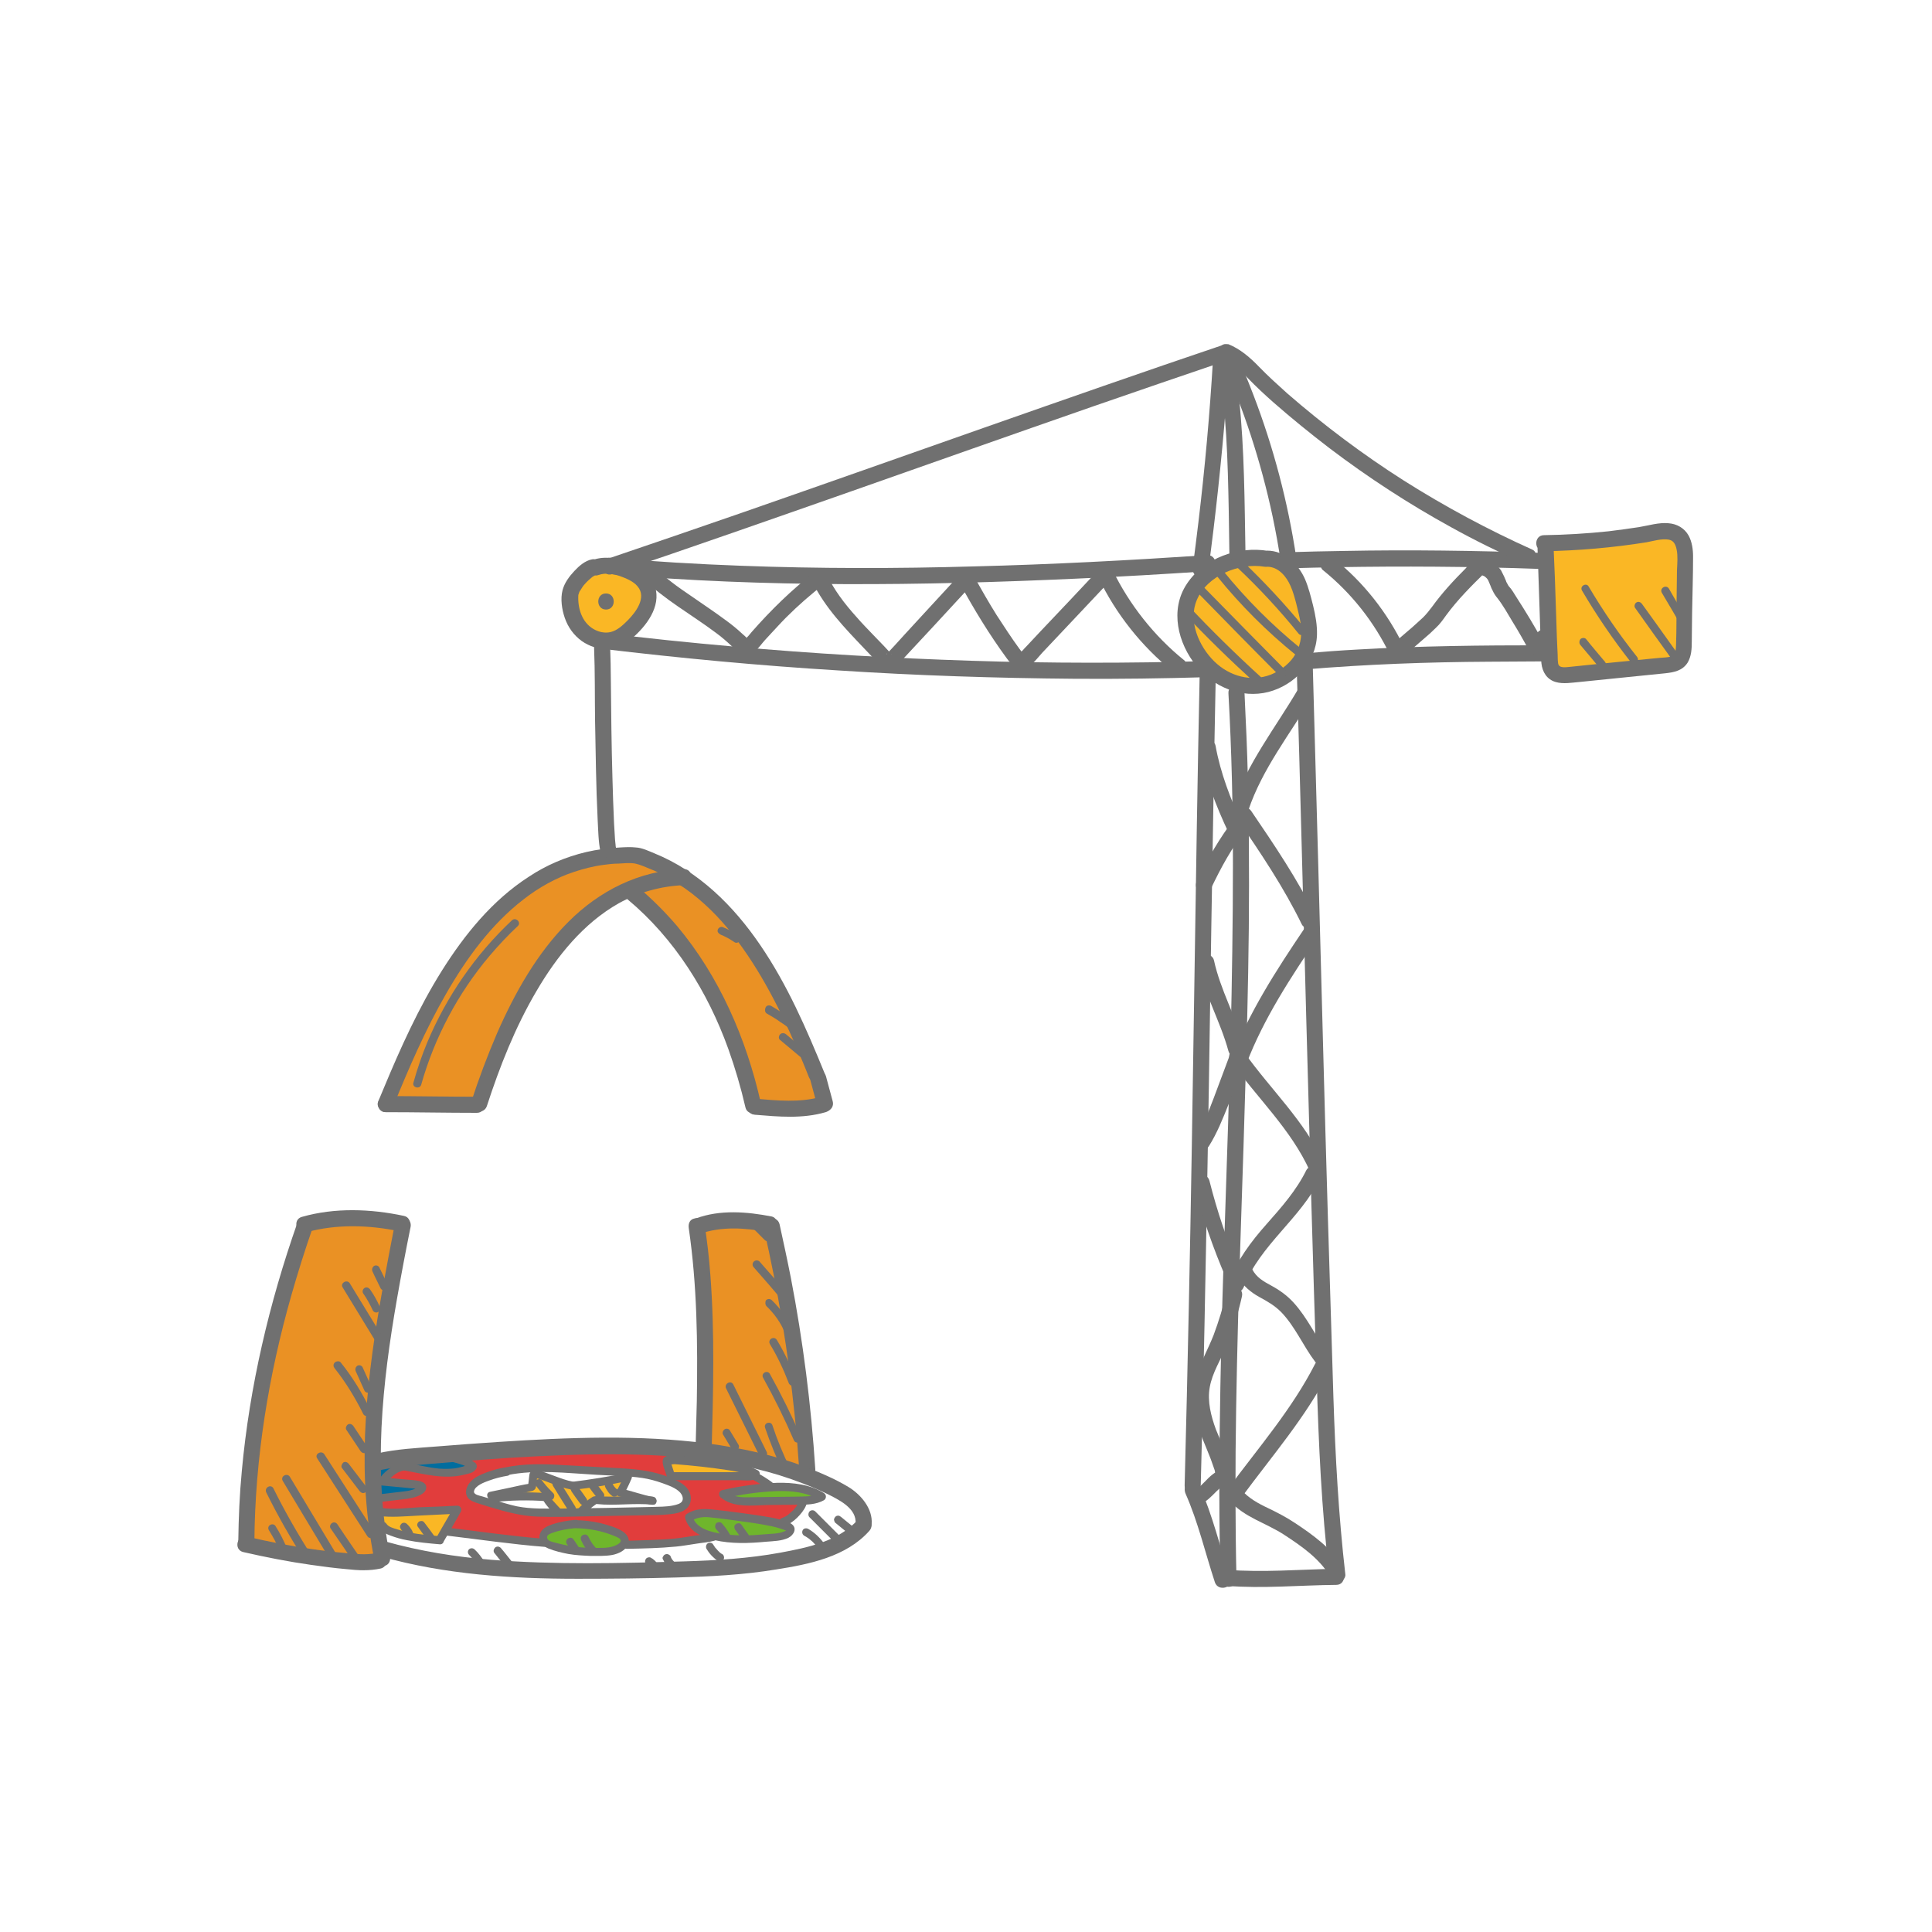 <?xml version="1.0" encoding="utf-8"?>
<!-- Generator: Adobe Illustrator 25.2.0, SVG Export Plug-In . SVG Version: 6.00 Build 0)  -->
<svg version="1.1" xmlns="http://www.w3.org/2000/svg" xmlns:xlink="http://www.w3.org/1999/xlink" x="0px" y="0px"
	 viewBox="0 0 600 600" style="enable-background:new 0 0 600 600;" xml:space="preserve">
<style type="text/css">
	.st0{fill:#EA9124;}
	.st1{fill:#FAB725;}
	.st2{fill:#E13D3C;}
	.st3{fill:#6FB62C;}
	.st4{fill:#016D9E;}
	.st5{clip-path:url(#SVGID_2_);}
	.st6{clip-path:url(#SVGID_4_);fill:#707070;}
	.st7{clip-path:url(#SVGID_6_);fill:#707070;}
	.st8{clip-path:url(#SVGID_8_);fill:#707070;}
	.st9{clip-path:url(#SVGID_10_);fill:#707070;}
	.st10{clip-path:url(#SVGID_12_);fill:#707070;}
	.st11{clip-path:url(#SVGID_14_);fill:#707070;}
	.st12{clip-path:url(#SVGID_16_);fill:#707070;}
	.st13{clip-path:url(#SVGID_18_);fill:#707070;}
	.st14{clip-path:url(#SVGID_20_);fill:#707070;}
	.st15{clip-path:url(#SVGID_22_);fill:#707070;}
	.st16{clip-path:url(#SVGID_24_);fill:#707070;}
	.st17{clip-path:url(#SVGID_26_);fill:#707070;}
	.st18{clip-path:url(#SVGID_28_);fill:#707070;}
	.st19{clip-path:url(#SVGID_30_);fill:#707070;}
	.st20{clip-path:url(#SVGID_32_);fill:#707070;}
	.st21{clip-path:url(#SVGID_34_);fill:#707070;}
	.st22{clip-path:url(#SVGID_36_);fill:#707070;}
	.st23{clip-path:url(#SVGID_38_);fill:#707070;}
	.st24{clip-path:url(#SVGID_40_);fill:#707070;}
	.st25{clip-path:url(#SVGID_42_);fill:#707070;}
	.st26{clip-path:url(#SVGID_44_);fill:#707070;}
	.st27{clip-path:url(#SVGID_46_);fill:#707070;}
	.st28{clip-path:url(#SVGID_48_);fill:#707070;}
	.st29{clip-path:url(#SVGID_50_);fill:#707070;}
	.st30{clip-path:url(#SVGID_52_);fill:#707070;}
	.st31{clip-path:url(#SVGID_54_);fill:#707070;}
	.st32{clip-path:url(#SVGID_56_);fill:#707070;}
	.st33{clip-path:url(#SVGID_58_);fill:#707070;}
	.st34{clip-path:url(#SVGID_60_);fill:#707070;}
	.st35{clip-path:url(#SVGID_62_);fill:#707070;}
	.st36{clip-path:url(#SVGID_64_);fill:#707070;}
	.st37{clip-path:url(#SVGID_66_);fill:#707070;}
	.st38{clip-path:url(#SVGID_68_);fill:#707070;}
	.st39{clip-path:url(#SVGID_70_);fill:#707070;}
	.st40{clip-path:url(#SVGID_72_);fill:#707070;}
	.st41{clip-path:url(#SVGID_74_);fill:#707070;}
	.st42{clip-path:url(#SVGID_76_);fill:#707070;}
	.st43{clip-path:url(#SVGID_78_);fill:#707070;}
	.st44{clip-path:url(#SVGID_80_);fill:#707070;}
	.st45{clip-path:url(#SVGID_82_);fill:#707070;}
	.st46{clip-path:url(#SVGID_84_);fill:#707070;}
	.st47{clip-path:url(#SVGID_86_);fill:#707070;}
	.st48{clip-path:url(#SVGID_88_);fill:#707070;}
	.st49{clip-path:url(#SVGID_90_);fill:#707070;}
	.st50{clip-path:url(#SVGID_92_);fill:#707070;}
	.st51{clip-path:url(#SVGID_94_);fill:#707070;}
	.st52{clip-path:url(#SVGID_96_);fill:#707070;}
	.st53{clip-path:url(#SVGID_98_);fill:#707070;}
	.st54{clip-path:url(#SVGID_100_);fill:#707070;}
	.st55{clip-path:url(#SVGID_102_);fill:#707070;}
	.st56{clip-path:url(#SVGID_104_);fill:#707070;}
	.st57{clip-path:url(#SVGID_106_);fill:#707070;}
	.st58{clip-path:url(#SVGID_108_);fill:#707070;}
	.st59{clip-path:url(#SVGID_110_);fill:#707070;}
	.st60{clip-path:url(#SVGID_112_);fill:#707070;}
	.st61{clip-path:url(#SVGID_114_);fill:#707070;}
	.st62{clip-path:url(#SVGID_116_);fill:#707070;}
	.st63{clip-path:url(#SVGID_118_);fill:#707070;}
	.st64{clip-path:url(#SVGID_120_);fill:#707070;}
	.st65{clip-path:url(#SVGID_122_);fill:#707070;}
	.st66{clip-path:url(#SVGID_124_);fill:#707070;}
	.st67{clip-path:url(#SVGID_126_);fill:#707070;}
	.st68{clip-path:url(#SVGID_128_);fill:#707070;}
	.st69{clip-path:url(#SVGID_130_);fill:#707070;}
	.st70{clip-path:url(#SVGID_132_);fill:#707070;}
	.st71{clip-path:url(#SVGID_134_);fill:#707070;}
	.st72{clip-path:url(#SVGID_136_);fill:#707070;}
	.st73{clip-path:url(#SVGID_138_);fill:#707070;}
	.st74{clip-path:url(#SVGID_140_);fill:#707070;}
	.st75{clip-path:url(#SVGID_142_);fill:#707070;}
	.st76{clip-path:url(#SVGID_144_);fill:#707070;}
	.st77{clip-path:url(#SVGID_146_);fill:#707070;}
	.st78{clip-path:url(#SVGID_148_);fill:#707070;}
	.st79{clip-path:url(#SVGID_150_);fill:#707070;}
	.st80{clip-path:url(#SVGID_152_);fill:#707070;}
	.st81{clip-path:url(#SVGID_154_);fill:#707070;}
	.st82{clip-path:url(#SVGID_156_);fill:#707070;}
	.st83{clip-path:url(#SVGID_158_);fill:#707070;}
	.st84{clip-path:url(#SVGID_160_);fill:#707070;}
	.st85{clip-path:url(#SVGID_162_);fill:#707070;}
	.st86{clip-path:url(#SVGID_164_);fill:#707070;}
	.st87{clip-path:url(#SVGID_166_);fill:#707070;}
	.st88{clip-path:url(#SVGID_168_);fill:#707070;}
	.st89{clip-path:url(#SVGID_170_);fill:#707070;}
	.st90{clip-path:url(#SVGID_172_);fill:#707070;}
	.st91{clip-path:url(#SVGID_174_);fill:#707070;}
	.st92{clip-path:url(#SVGID_176_);fill:#707070;}
	.st93{clip-path:url(#SVGID_178_);fill:#707070;}
	.st94{clip-path:url(#SVGID_180_);fill:#707070;}
	.st95{clip-path:url(#SVGID_182_);fill:#707070;}
	.st96{clip-path:url(#SVGID_184_);fill:#707070;}
	.st97{clip-path:url(#SVGID_186_);fill:#707070;}
	.st98{clip-path:url(#SVGID_188_);fill:#707070;}
	.st99{clip-path:url(#SVGID_190_);fill:#707070;}
	.st100{clip-path:url(#SVGID_192_);fill:#707070;}
	.st101{clip-path:url(#SVGID_194_);fill:#707070;}
	.st102{clip-path:url(#SVGID_196_);fill:#707070;}
	.st103{clip-path:url(#SVGID_198_);fill:#707070;}
	.st104{clip-path:url(#SVGID_200_);fill:#707070;}
	.st105{clip-path:url(#SVGID_202_);fill:#707070;}
	.st106{clip-path:url(#SVGID_204_);fill:#707070;}
	.st107{clip-path:url(#SVGID_206_);fill:#707070;}
	.st108{clip-path:url(#SVGID_208_);fill:#707070;}
	.st109{clip-path:url(#SVGID_210_);fill:#707070;}
	.st110{clip-path:url(#SVGID_212_);fill:#707070;}
	.st111{clip-path:url(#SVGID_214_);fill:#707070;}
	.st112{clip-path:url(#SVGID_216_);fill:#707070;}
	.st113{clip-path:url(#SVGID_218_);fill:#707070;}
	.st114{clip-path:url(#SVGID_220_);fill:#707070;}
	.st115{clip-path:url(#SVGID_222_);fill:#707070;}
	.st116{clip-path:url(#SVGID_224_);fill:#707070;}
	.st117{clip-path:url(#SVGID_226_);fill:#707070;}
	.st118{clip-path:url(#SVGID_228_);fill:#707070;}
	.st119{clip-path:url(#SVGID_230_);fill:#707070;}
	.st120{clip-path:url(#SVGID_232_);fill:#707070;}
	.st121{clip-path:url(#SVGID_234_);fill:#707070;}
	.st122{clip-path:url(#SVGID_236_);fill:#707070;}
	.st123{clip-path:url(#SVGID_238_);fill:#707070;}
	.st124{clip-path:url(#SVGID_240_);fill:#707070;}
	.st125{clip-path:url(#SVGID_242_);fill:#707070;}
	.st126{clip-path:url(#SVGID_244_);fill:#707070;}
	.st127{clip-path:url(#SVGID_246_);fill:#707070;}
	.st128{clip-path:url(#SVGID_248_);fill:#707070;}
	.st129{clip-path:url(#SVGID_250_);fill:#707070;}
	.st130{clip-path:url(#SVGID_252_);fill:#707070;}
	.st131{clip-path:url(#SVGID_254_);fill:#707070;}
</style>
<g id="Laag_2">
	<polygon class="st0" points="117.3,475.6 118,484.3 109.8,485.1 79.7,480.4 76,474.6 82.8,423.9 94.8,379.8 111.7,378.9 
		124.5,380.9 116.8,430.8 	"/>
	<polygon class="st0" points="148.5,343.1 120.7,341.9 132.7,313.6 151.3,285.9 168.8,272.6 189.5,266.2 204.5,267.4 216.7,275.4 
		234.2,294.6 248.3,319.4 256.7,343.1 244.5,344.6 233.5,343.4 227.7,322.6 216.7,301.9 207.7,288.6 199.3,280.3 195,277.1 
		185.3,281.8 168.3,300 158,317.4 	"/>
	<polygon class="st0" points="218.8,449.4 217,381.1 227.3,378.9 238.3,380.4 241.8,387.8 249,428.3 250.4,458.8 	"/>
	<polygon class="st1" points="141.6,469.4 136.8,478.3 126.5,477 117.7,474.2 117.5,469.4 128,469.4 	"/>
	<polygon class="st1" points="172.8,469.6 169.9,465.4 154.9,464.4 164.7,461.9 166.2,458 178,461.5 194.5,459.4 193.5,463.5 
		195,465.7 184.2,466.3 181.6,469.4 	"/>
	<polygon class="st1" points="207.1,453.7 208.4,458.8 232.3,458.6 231.4,455.4 	"/>
	<path class="st2" d="M227,465.9l0.2-1.7l3.8-1.5l7.9-1.1l-4-3.1l-26.6-0.1l-0.2-2.7l0.5-2.9l0.7-2.8l-34.8-0.5l-19.2,0.9l-10.2,2.4
		l0.8,3.4l-3.7,0.7l-11.8-0.7l-6.6-0.6l-4.5,4.3l11.2,2l-2.3,2.1l-10.3,1.4v4h24l-2.7,6.1l14.8,2.1l14.8,1.4l0.9-2.7
		c0,0,2.5-1.8,4.1-2.2c1.6-0.4,5-1,5.5-1.1s7,1.2,7,1.2s6.7,2.4,6.8,2.6c0.1,0.2,1.2,2.9,1.2,2.9l26.6-2.4l-6.6-4.5l0.8-1.8l4.2-1.4
		c0,0,23.7,3.8,23.9,3.9c0.2,0.1,4.5-4.3,4.5-4.3l1.1-2.7L227,465.9z M212.2,467.6l-4.5,1.8l-41.1,0.6l-12.4-2.3l-7.3-2.7l-0.6-3.2
		c0,0,3.1-2.5,3.2-2.5c0.2,0,9.2-2.7,9.2-2.7l10.2-0.9l22.4,1.4l12.4,1.3c0,0,7.3,3.3,7.4,3.4s2,2.8,2,2.8L212.2,467.6z"/>
	<path class="st3" d="M173.2,480.6l-4.4-1.9c0,0,1.2-3.4,1.4-3.4c0.2,0,8.8-1.9,8.8-1.9l10.7,1.7l4.1,2.6l-0.9,3.5
		c0,0-3.3,0.5-4.6,0.6C187.1,481.9,173.2,480.6,173.2,480.6z"/>
	<polygon class="st3" points="225.9,477.6 217.6,475.8 215,472.1 217,469.6 225.2,469.6 244,473.8 245.2,475.6 244.3,477 	"/>
	<path class="st3" d="M237.6,466.4l-9-0.5l-1.9-1.8l7.1-1.7l10.3-0.6l7.7,1.4l2.3,2.4c0,0-0.7,1-2.1,1
		C250.4,466.5,237.6,466.4,237.6,466.4z"/>
	<path class="st4" d="M117.5,465.8l10.4-1.7l2.7-2.5l-10.5-1.8l2.6-3.1l4.4-1l11.3,1.9l6.5-1.2l0.5-2.5c0,0-3.5-1.8-4.2-1.8
		c-0.8,0-20.5,1.1-20.8,1.2s-2.8,1.9-2.8,1.9l-0.2,10.5H117.5z"/>
	<path class="st1" d="M195.8,177l-10.1-0.6l-6.3,3.2c0,0-2.9,7.8-2.2,9.5c0.7,1.7,5.2,7.4,5.2,7.4l11,2.2l5.7-6.2
		c0,0,1.8-6.2,1.3-7.8S195.8,177,195.8,177z"/>
	<path class="st1" d="M369.5,197.6c-0.2-0.4-1.2-10.8-1-11.2c0.1-0.4,6.5-8.3,6.5-8.5c0.1-0.2,7.2-2.9,8-3.2
		c0.8-0.3,8.2-1.9,10.4-1.4c2.2,0.5,5.5,2.5,5.5,2.5l5.4,5.4c0,0,2.3,8.5,2.7,12.5c0.4,4-1.1,11.2-1.1,11.2s-4.3,4-7.5,5.2
		s-9.5,1.3-12,1.4c-2.5,0.1-6.1-1.9-9.5-4.3s-8-7.1-8-7.1L369.5,197.6z"/>
	<path class="st1" d="M480.4,167.8l1.9,40.3l5.3,1.7l30.6-3.7c0,0,4.8-3.2,4.8-3.5c0-0.2-0.1-12.5-0.1-13.3c0-0.8,0.5-21.5,0.1-22
		c-0.3-0.5-5.5-1.5-8-1.5C512.4,165.9,480.4,167.8,480.4,167.8z"/>
</g>
<g id="Laag_1">
	<g id="Laag_2_1_">
	</g>
	<g id="Laag_1_1_">
		<g id="Under_Construction_1_">
			<g>
				<g>
					<defs>
						<rect id="SVGID_1_" x="73.8" y="106.9" width="452.5" height="386.3"/>
					</defs>
					<clipPath id="SVGID_2_">
						<use xlink:href="#SVGID_1_"  style="overflow:visible;"/>
					</clipPath>
					<g class="st5">
						<g>
							<defs>
								<rect id="SVGID_3_" x="73.8" y="106.9" width="452.5" height="386.3"/>
							</defs>
							<clipPath id="SVGID_4_">
								<use xlink:href="#SVGID_3_"  style="overflow:visible;"/>
							</clipPath>
							<path class="st6" d="M79,478.8c0.2-25.9,4.4-51.7,11.5-76.6c2-7,4.2-14,6.6-20.9c0.4-1.3-0.5-2.7-1.7-3.1
								c-1.4-0.4-2.6,0.5-3.1,1.7c-8.7,24.8-14.8,50.7-17.2,76.9c-0.7,7.3-1,14.6-1.1,21.9C73.9,482,78.9,482,79,478.8"/>
						</g>
						<g>
							<defs>
								<rect id="SVGID_5_" x="73.8" y="106.9" width="452.5" height="386.3"/>
							</defs>
							<clipPath id="SVGID_6_">
								<use xlink:href="#SVGID_5_"  style="overflow:visible;"/>
							</clipPath>
							<path class="st7" d="M237.2,381.5c4.4,19.1,7.6,38.5,9.6,58.1c0.6,5.6,1,11.1,1.4,16.7c0.1,1.3,1.1,2.5,2.5,2.5
								c1.3,0,2.6-1.1,2.5-2.5c-1.3-20-3.8-39.8-7.6-59.5c-1.1-5.6-2.3-11.1-3.5-16.6C241.3,377,236.5,378.4,237.2,381.5"/>
						</g>
						<g>
							<defs>
								<rect id="SVGID_7_" x="73.8" y="106.9" width="452.5" height="386.3"/>
							</defs>
							<clipPath id="SVGID_8_">
								<use xlink:href="#SVGID_7_"  style="overflow:visible;"/>
							</clipPath>
							<path class="st8" d="M121.1,483.3c-5.3-26.5-2.4-53.7,2.2-80c1.3-7.4,2.7-14.8,4.2-22.2c0.3-1.3-0.4-2.7-1.7-3.1
								c-1.2-0.3-2.8,0.4-3.1,1.7c-5.2,26.8-10.5,53.9-9.3,81.3c0.4,7.9,1.3,15.8,2.9,23.6c0.3,1.3,1.8,2.1,3.1,1.7
								C120.8,486,121.4,484.6,121.1,483.3"/>
						</g>
						<g>
							<defs>
								<rect id="SVGID_9_" x="73.8" y="106.9" width="452.5" height="386.3"/>
							</defs>
							<clipPath id="SVGID_10_">
								<use xlink:href="#SVGID_9_"  style="overflow:visible;"/>
							</clipPath>
							<path class="st9" d="M75.5,482c7,1.6,14.1,3,21.2,4c3.6,0.5,7.2,1,10.8,1.3c3.6,0.4,7.2,0.6,10.8-0.2
								c1.3-0.3,2.1-1.8,1.7-3.1c-0.4-1.4-1.7-2-3.1-1.7c-3.2,0.7-6.5,0.3-9.7,0c-3.4-0.3-6.8-0.7-10.2-1.2
								c-6.8-1-13.6-2.3-20.3-3.9C73.7,476.4,72.4,481.2,75.5,482"/>
						</g>
						<g>
							<defs>
								<rect id="SVGID_11_" x="73.8" y="106.9" width="452.5" height="386.3"/>
							</defs>
							<clipPath id="SVGID_12_">
								<use xlink:href="#SVGID_11_"  style="overflow:visible;"/>
							</clipPath>
							<path class="st10" d="M213.9,381.4c2.6,17.8,2.8,35.8,2.5,53.8c-0.1,5.1-0.3,10.3-0.4,15.4c-0.1,3.2,4.9,3.2,5,0
								c0.5-18.2,1-36.5-0.4-54.8c-0.4-5.3-1-10.5-1.8-15.7c-0.2-1.3-1.9-2.1-3.1-1.7C214.2,378.7,213.7,380,213.9,381.4"/>
						</g>
						<g>
							<defs>
								<rect id="SVGID_13_" x="73.8" y="106.9" width="452.5" height="386.3"/>
							</defs>
							<clipPath id="SVGID_14_">
								<use xlink:href="#SVGID_13_"  style="overflow:visible;"/>
							</clipPath>
							<path class="st11" d="M118.4,456.5c5.1-1.1,10.3-1.4,15.5-1.9c5.4-0.4,10.9-0.9,16.3-1.3c10.9-0.8,21.8-1.4,32.7-1.6
								c19.8-0.3,40,0.6,59,6.4c5.1,1.6,10.1,3.5,14.9,5.8c3.6,1.8,9.4,4.5,8.9,9.4c-0.1,1.3,1.2,2.5,2.5,2.5c1.5,0,2.4-1.1,2.5-2.5
								c0.4-4.8-3.4-9.2-7.2-11.5c-4.3-2.6-9.1-4.6-13.8-6.4c-9.6-3.6-19.6-5.7-29.7-7.1c-21.5-2.8-43.5-1.9-65.1-0.5
								c-6.4,0.4-12.7,0.9-19.1,1.4c-6.3,0.5-12.7,0.8-18.8,2.2C113.9,452.4,115.3,457.2,118.4,456.5"/>
						</g>
						<g>
							<defs>
								<rect id="SVGID_15_" x="73.8" y="106.9" width="452.5" height="386.3"/>
							</defs>
							<clipPath id="SVGID_16_">
								<use xlink:href="#SVGID_15_"  style="overflow:visible;"/>
							</clipPath>
							<path class="st12" d="M118.4,483.4c19.8,5.6,40.5,6.9,61,6.9c10.3,0,20.6-0.1,30.8-0.4c10.4-0.3,20.7-0.8,30.9-2.5
								c10.2-1.6,21.7-3.9,28.9-12c2.1-2.4-1.4-5.9-3.5-3.5c-6.1,6.8-15.6,8.7-24.2,10.3c-9.8,1.8-19.8,2.4-29.8,2.7
								c-19.9,0.6-40.1,1.1-60-0.5c-11.1-0.9-22.2-2.7-32.9-5.7C116.6,477.7,115.3,482.5,118.4,483.4"/>
						</g>
						<g>
							<defs>
								<rect id="SVGID_17_" x="73.8" y="106.9" width="452.5" height="386.3"/>
							</defs>
							<clipPath id="SVGID_18_">
								<use xlink:href="#SVGID_17_"  style="overflow:visible;"/>
							</clipPath>
							<path class="st13" d="M157,455.7c-2.1,0.3-4.1,0.9-6,1.6c-1.8,0.7-3.7,1.5-5,3c-1.2,1.4-1.9,3.5-0.5,5.1
								c0.7,0.7,1.6,1,2.4,1.3c1.3,0.4,2.5,0.8,3.8,1.2c5,1.5,9.9,2.9,15.2,3.1c5.4,0.2,10.8,0,16.2-0.1c5.5-0.1,11.1-0.2,16.6-0.3
								c2.6-0.1,5.3,0,7.9-0.3c2-0.2,4.5-0.5,6-2.2c1.3-1.5,1.2-3.9,0.1-5.5c-1.3-1.9-3.6-2.9-5.6-3.7c-4.8-2-9.9-2.6-15-2.9
								c-6.1-0.3-12.2-0.7-18.3-1C168.8,454.6,162.8,454.5,157,455.7c-1.7,0.3-1,2.7,0.6,2.4c9-1.8,18.4-0.6,27.5-0.1
								c4.8,0.3,9.7,0.3,14.4,1c2.1,0.3,4.2,0.9,6.2,1.6c1.9,0.7,4.3,1.5,5.6,3c0.5,0.6,1,1.6,0.6,2.5s-1.8,1.2-2.7,1.4
								c-2.2,0.5-4.6,0.4-6.8,0.5c-4.7,0.1-9.4,0.2-14.1,0.3c-4.7,0.1-9.4,0.1-14.1,0.2c-4.5,0-9.2,0.2-13.7-0.7
								c-2.4-0.5-4.8-1.3-7.2-2c-1.2-0.4-2.4-0.7-3.6-1.1c-0.7-0.2-2.6-0.5-2.5-1.5c0.2-1.8,3.3-2.9,4.7-3.4
								c1.9-0.7,3.9-1.2,5.8-1.5C159.2,457.9,158.6,455.5,157,455.7"/>
						</g>
						<g>
							<defs>
								<rect id="SVGID_19_" x="73.8" y="106.9" width="452.5" height="386.3"/>
							</defs>
							<clipPath id="SVGID_20_">
								<use xlink:href="#SVGID_19_"  style="overflow:visible;"/>
							</clipPath>
							<path class="st14" d="M83.5,475.2c0.6,1,1.2,2,1.8,3.1c0.3,0.5,0.5,1.1,0.8,1.6c0.3,0.6,0.4,0.9,0.6,1.5s0.8,1.1,1.5,0.9
								c0.6-0.2,1.1-0.9,0.9-1.5c-1-2.4-2.1-4.6-3.5-6.8c-0.3-0.6-1.1-0.8-1.7-0.4C83.4,473.8,83.1,474.6,83.5,475.2"/>
						</g>
						<g>
							<defs>
								<rect id="SVGID_21_" x="73.8" y="106.9" width="452.5" height="386.3"/>
							</defs>
							<clipPath id="SVGID_22_">
								<use xlink:href="#SVGID_21_"  style="overflow:visible;"/>
							</clipPath>
							<path class="st15" d="M82.7,463.5c3.6,7.3,7.7,14.5,12.1,21.3c0.9,1.3,3,0.1,2.2-1.3c-4.4-6.9-8.5-14-12.1-21.3
								C84.1,460.8,82,462,82.7,463.5"/>
						</g>
						<g>
							<defs>
								<rect id="SVGID_23_" x="73.8" y="106.9" width="452.5" height="386.3"/>
							</defs>
							<clipPath id="SVGID_24_">
								<use xlink:href="#SVGID_23_"  style="overflow:visible;"/>
							</clipPath>
							<path class="st16" d="M87.8,459.9c4.9,8.1,9.7,16.2,14.6,24.3c0.8,1.4,3,0.1,2.2-1.3c-4.9-8.1-9.7-16.2-14.6-24.3
								C89.1,457.3,87,458.5,87.8,459.9"/>
						</g>
						<g>
							<defs>
								<rect id="SVGID_25_" x="73.8" y="106.9" width="452.5" height="386.3"/>
							</defs>
							<clipPath id="SVGID_26_">
								<use xlink:href="#SVGID_25_"  style="overflow:visible;"/>
							</clipPath>
							<path class="st17" d="M102.7,474.7c2.8,4.1,5.6,8.1,8.3,12.2c0.4,0.6,1.1,0.8,1.7,0.4c0.6-0.3,0.8-1.2,0.4-1.7
								c-2.8-4.1-5.6-8.1-8.3-12.2c-0.4-0.6-1.1-0.8-1.7-0.4S102.3,474.2,102.7,474.7"/>
						</g>
						<g>
							<defs>
								<rect id="SVGID_27_" x="73.8" y="106.9" width="452.5" height="386.3"/>
							</defs>
							<clipPath id="SVGID_28_">
								<use xlink:href="#SVGID_27_"  style="overflow:visible;"/>
							</clipPath>
							<path class="st18" d="M98.5,452.9c5.2,8.1,10.4,16.1,15.6,24.2c0.9,1.3,3,0.1,2.2-1.3c-5.2-8.1-10.4-16.1-15.6-24.2
								C99.8,450.3,97.6,451.6,98.5,452.9"/>
						</g>
						<g>
							<defs>
								<rect id="SVGID_29_" x="73.8" y="106.9" width="452.5" height="386.3"/>
							</defs>
							<clipPath id="SVGID_30_">
								<use xlink:href="#SVGID_29_"  style="overflow:visible;"/>
							</clipPath>
							<path class="st19" d="M106.2,455.9c1.8,2.4,3.7,4.8,5.5,7.2c0.4,0.5,1.1,0.8,1.7,0.4c0.5-0.3,0.9-1.2,0.4-1.7
								c-1.8-2.4-3.7-4.8-5.5-7.2c-0.4-0.5-1.1-0.8-1.7-0.4C106.2,454.6,105.8,455.4,106.2,455.9"/>
						</g>
						<g>
							<defs>
								<rect id="SVGID_31_" x="73.8" y="106.9" width="452.5" height="386.3"/>
							</defs>
							<clipPath id="SVGID_32_">
								<use xlink:href="#SVGID_31_"  style="overflow:visible;"/>
							</clipPath>
							<path class="st20" d="M107.6,444.1c1.5,2.2,2.9,4.4,4.4,6.6c0.4,0.5,1.1,0.8,1.7,0.4c0.5-0.3,0.8-1.1,0.4-1.7
								c-1.5-2.2-2.9-4.4-4.4-6.6c-0.4-0.5-1.1-0.8-1.7-0.4C107.5,442.8,107.2,443.6,107.6,444.1"/>
						</g>
						<g>
							<defs>
								<rect id="SVGID_33_" x="73.8" y="106.9" width="452.5" height="386.3"/>
							</defs>
							<clipPath id="SVGID_34_">
								<use xlink:href="#SVGID_33_"  style="overflow:visible;"/>
							</clipPath>
							<path class="st21" d="M103.9,424.9c3.5,4.4,6.4,9.2,8.9,14.2c0.7,1.4,2.9,0.2,2.2-1.3c-2.5-5.2-5.6-10.2-9.2-14.7
								c-0.4-0.5-1.3-0.4-1.8,0C103.4,423.7,103.5,424.4,103.9,424.9"/>
						</g>
						<g>
							<defs>
								<rect id="SVGID_35_" x="73.8" y="106.9" width="452.5" height="386.3"/>
							</defs>
							<clipPath id="SVGID_36_">
								<use xlink:href="#SVGID_35_"  style="overflow:visible;"/>
							</clipPath>
							<path class="st22" d="M110.5,425.9c0.9,2,1.8,4,2.7,6c0.3,0.6,1.2,0.8,1.7,0.4c0.6-0.4,0.7-1.1,0.4-1.7c-0.9-2-1.8-4-2.7-6
								c-0.3-0.6-1.2-0.8-1.7-0.4C110.4,424.6,110.2,425.3,110.5,425.9"/>
						</g>
						<g>
							<defs>
								<rect id="SVGID_37_" x="73.8" y="106.9" width="452.5" height="386.3"/>
							</defs>
							<clipPath id="SVGID_38_">
								<use xlink:href="#SVGID_37_"  style="overflow:visible;"/>
							</clipPath>
							<path class="st23" d="M106.4,399.8c3.3,5.4,6.6,10.8,9.9,16.2c0.8,1.4,3,0.1,2.2-1.3c-3.3-5.4-6.6-10.8-9.9-16.2
								C107.7,397.2,105.6,398.5,106.4,399.8"/>
						</g>
						<g>
							<defs>
								<rect id="SVGID_39_" x="73.8" y="106.9" width="452.5" height="386.3"/>
							</defs>
							<clipPath id="SVGID_40_">
								<use xlink:href="#SVGID_39_"  style="overflow:visible;"/>
							</clipPath>
							<path class="st24" d="M112.8,401.7c1.2,1.7,2.1,3.4,3,5.3c0.3,0.6,1.2,0.8,1.7,0.4c0.6-0.4,0.7-1.1,0.4-1.7
								c-0.8-1.8-1.8-3.6-3-5.3c-0.4-0.5-1.1-0.8-1.7-0.4C112.7,400.3,112.4,401.1,112.8,401.7"/>
						</g>
						<g>
							<defs>
								<rect id="SVGID_41_" x="73.8" y="106.9" width="452.5" height="386.3"/>
							</defs>
							<clipPath id="SVGID_42_">
								<use xlink:href="#SVGID_41_"  style="overflow:visible;"/>
							</clipPath>
							<path class="st25" d="M115.7,394.9c0.8,1.8,1.7,3.5,2.5,5.2c0.3,0.6,1.2,0.8,1.7,0.4c0.6-0.4,0.8-1.1,0.4-1.7
								c-0.8-1.8-1.7-3.5-2.5-5.2c-0.3-0.6-1.2-0.8-1.7-0.4C115.6,393.6,115.4,394.3,115.7,394.9"/>
						</g>
						<g>
							<defs>
								<rect id="SVGID_43_" x="73.8" y="106.9" width="452.5" height="386.3"/>
							</defs>
							<clipPath id="SVGID_44_">
								<use xlink:href="#SVGID_43_"  style="overflow:visible;"/>
							</clipPath>
							<path class="st26" d="M224.6,445.6c0.9,1.4,1.7,2.9,2.6,4.3c0.3,0.6,1.1,0.8,1.7,0.4c0.6-0.4,0.8-1.1,0.4-1.7
								c-0.9-1.4-1.7-2.9-2.6-4.3c-0.3-0.6-1.1-0.8-1.7-0.4C224.5,444.3,224.2,445,224.6,445.6"/>
						</g>
						<g>
							<defs>
								<rect id="SVGID_45_" x="73.8" y="106.9" width="452.5" height="386.3"/>
							</defs>
							<clipPath id="SVGID_46_">
								<use xlink:href="#SVGID_45_"  style="overflow:visible;"/>
							</clipPath>
							<path class="st27" d="M225.5,431.2c3.5,7,6.9,14,10.4,21c0.7,1.4,2.9,0.2,2.2-1.3c-3.5-7-6.9-14-10.4-21
								C226.9,428.5,224.8,429.8,225.5,431.2"/>
						</g>
						<g>
							<defs>
								<rect id="SVGID_47_" x="73.8" y="106.9" width="452.5" height="386.3"/>
							</defs>
							<clipPath id="SVGID_48_">
								<use xlink:href="#SVGID_47_"  style="overflow:visible;"/>
							</clipPath>
							<path class="st28" d="M237.6,443.4c1.6,4.7,3.5,9.3,5.6,13.8c0.3,0.6,1.2,0.8,1.7,0.4c0.6-0.4,0.7-1.1,0.4-1.7
								c-2.1-4.3-3.9-8.7-5.4-13.2C239.5,441.2,237.1,441.8,237.6,443.4"/>
						</g>
						<g>
							<defs>
								<rect id="SVGID_49_" x="73.8" y="106.9" width="452.5" height="386.3"/>
							</defs>
							<clipPath id="SVGID_50_">
								<use xlink:href="#SVGID_49_"  style="overflow:visible;"/>
							</clipPath>
							<path class="st29" d="M237,427.9c3.5,6.3,6.7,12.8,9.6,19.5c0.3,0.6,1.2,0.8,1.7,0.4c0.6-0.4,0.7-1.1,0.4-1.7
								c-2.9-6.6-6.1-13.1-9.6-19.4C238.3,425.3,236.2,426.5,237,427.9"/>
						</g>
						<g>
							<defs>
								<rect id="SVGID_51_" x="73.8" y="106.9" width="452.5" height="386.3"/>
							</defs>
							<clipPath id="SVGID_52_">
								<use xlink:href="#SVGID_51_"  style="overflow:visible;"/>
							</clipPath>
							<path class="st30" d="M239.1,417.4c2.3,3.8,4.2,7.8,5.8,12c0.2,0.6,0.8,1.1,1.5,0.9c0.6-0.2,1.1-0.9,0.9-1.5
								c-1.6-4.4-3.6-8.6-6-12.6C240.4,414.7,238.3,416,239.1,417.4"/>
						</g>
						<g>
							<defs>
								<rect id="SVGID_53_" x="73.8" y="106.9" width="452.5" height="386.3"/>
							</defs>
							<clipPath id="SVGID_54_">
								<use xlink:href="#SVGID_53_"  style="overflow:visible;"/>
							</clipPath>
							<path class="st31" d="M238,405.6c2.5,2.4,4.5,5.2,5.8,8.4c0.3,0.6,1.2,0.8,1.7,0.4c0.6-0.4,0.7-1.1,0.4-1.7
								c-1.4-3.4-3.6-6.4-6.2-8.9c-0.5-0.5-1.3-0.5-1.8,0C237.6,404.3,237.6,405.1,238,405.6"/>
						</g>
						<g>
							<defs>
								<rect id="SVGID_55_" x="73.8" y="106.9" width="452.5" height="386.3"/>
							</defs>
							<clipPath id="SVGID_56_">
								<use xlink:href="#SVGID_55_"  style="overflow:visible;"/>
							</clipPath>
							<path class="st32" d="M234.1,393.6c3.2,3.6,6.3,7.2,9.4,10.9c0.4,0.5,1.3,0.4,1.8,0c0.5-0.5,0.4-1.2,0-1.8
								c-3.1-3.7-6.2-7.3-9.4-10.9c-0.5-0.5-1.3-0.5-1.8,0C233.6,392.3,233.6,393.1,234.1,393.6"/>
						</g>
						<g>
							<defs>
								<rect id="SVGID_57_" x="73.8" y="106.9" width="452.5" height="386.3"/>
							</defs>
							<clipPath id="SVGID_58_">
								<use xlink:href="#SVGID_57_"  style="overflow:visible;"/>
							</clipPath>
							<path class="st33" d="M117.7,470.8c3.9,0.5,8,0.1,12-0.1c4.1-0.2,8.2-0.4,12.3-0.6c-0.4-0.6-0.7-1.3-1.1-1.9
								c-1.8,3.1-3.6,6.1-5.3,9.2c-0.8,1.4,1.4,2.7,2.2,1.3c1.8-3.1,3.6-6.1,5.3-9.2c0.5-0.8-0.1-1.9-1.1-1.9
								c-3.9,0.2-7.9,0.4-11.8,0.5c-3.8,0.2-7.9,0.8-11.8,0.2C116.8,468.1,116.1,470.6,117.7,470.8"/>
						</g>
						<g>
							<defs>
								<rect id="SVGID_59_" x="73.8" y="106.9" width="452.5" height="386.3"/>
							</defs>
							<clipPath id="SVGID_60_">
								<use xlink:href="#SVGID_59_"  style="overflow:visible;"/>
							</clipPath>
							<path class="st34" d="M117.8,474.5c0.9,1.3,2.1,1.9,3.5,2.4c1.6,0.6,3.3,1.1,5,1.4c3.4,0.7,6.9,1,10.3,1.3
								c1.6,0.1,1.6-2.4,0-2.5c-3-0.3-6.1-0.5-9-1.1c-1.5-0.3-3-0.6-4.4-1.1c-1-0.3-2.6-0.7-3.2-1.7
								C119.1,471.9,116.9,473.1,117.8,474.5"/>
						</g>
						<g>
							<defs>
								<rect id="SVGID_61_" x="73.8" y="106.9" width="452.5" height="386.3"/>
							</defs>
							<clipPath id="SVGID_62_">
								<use xlink:href="#SVGID_61_"  style="overflow:visible;"/>
							</clipPath>
							<path class="st35" d="M118.2,461.3c2.1,0.2,4.2,0.4,6.4,0.6c1,0.1,2.1,0.2,3.1,0.3c0.4,0,0.9,0.1,1.3,0.1
								c0.2,0,0.5,0.1,0.7,0.1c0.5,0.1,0.2,0.1,0.2-0.1v-0.7c0,0.2,0,0.2,0,0.1c0,0.1-0.1,0.1-0.2,0.2c-0.2,0.1-0.4,0.2-0.5,0.3
								c-0.4,0.2-0.8,0.4-1.3,0.5c-0.9,0.3-1.8,0.4-2.7,0.5c-2.2,0.3-4.5,0.5-6.7,0.8c-0.7,0.1-1.2,0.5-1.2,1.2
								c0,0.6,0.6,1.3,1.2,1.2c2.6-0.3,5.2-0.6,7.8-0.9c1.1-0.2,2.3-0.4,3.3-0.8s2.4-1.1,2.7-2.2c0.8-3-4.3-2.8-6-3
								c-2.7-0.2-5.3-0.5-8-0.7c-0.7-0.1-1.2,0.6-1.2,1.2C116.9,460.8,117.5,461.3,118.2,461.3"/>
						</g>
						<g>
							<defs>
								<rect id="SVGID_63_" x="73.8" y="106.9" width="452.5" height="386.3"/>
							</defs>
							<clipPath id="SVGID_64_">
								<use xlink:href="#SVGID_63_"  style="overflow:visible;"/>
							</clipPath>
							<path class="st36" d="M125.8,456.7c6,1.1,12.1,2.8,18.3,1.3c1.1-0.3,2.8-0.5,3.5-1.5c0.4-0.4,0.6-1,0.4-1.6
								c-0.2-0.6-0.6-0.7-1-1c-1.7-1.2-3.7-1.8-5.8-2.3c-1.6-0.4-2.2,2-0.7,2.4c1.1,0.3,2.2,0.6,3.3,1c0.4,0.2,0.9,0.3,1.2,0.6
								c0.1,0.1,0.2,0.2,0.4,0.4c0.1,0.1,0.8,0.6,0.4,0.2c-0.1-0.3-0.2-0.6-0.4-0.9c0.3-0.4,0.3-0.5-0.1-0.3c-0.1,0-0.2,0.1-0.4,0.1
								c-0.4,0.1-0.9,0.3-1.3,0.4c-0.8,0.2-1.5,0.4-2.3,0.5c-1.6,0.2-3.2,0.2-4.8,0.1c-3.4-0.3-6.8-1.2-10.2-1.8
								C124.9,454,124.3,456.4,125.8,456.7"/>
						</g>
						<g>
							<defs>
								<rect id="SVGID_65_" x="73.8" y="106.9" width="452.5" height="386.3"/>
							</defs>
							<clipPath id="SVGID_66_">
								<use xlink:href="#SVGID_65_"  style="overflow:visible;"/>
							</clipPath>
							<path class="st37" d="M178.8,472c-2.5,0.2-4.9,0.6-7.3,1.4c-1.7,0.6-3.5,1.4-3.9,3.3s1,3.5,2.7,4.2c2,0.8,4.1,1.3,6.2,1.7
								c2.3,0.4,4.6,0.5,6.8,0.6c2.3,0,4.7,0.1,6.9-0.3c1.9-0.4,3.9-1.3,4.8-3.1c0.8-1.7-0.2-3.3-1.6-4.2c-2-1.3-4.7-2-7-2.6
								c-2.6-0.6-5.3-0.9-8-0.9c-1.6,0-1.6,2.5,0,2.5c4.3,0,8.6,0.8,12.6,2.5c0.5,0.2,1.8,0.7,1.8,1.4c0,0.7-1.4,1.4-2,1.6
								c-2.1,0.8-4.5,0.6-6.7,0.6c-4.2,0-8-0.6-12-1.7c-0.8-0.2-2.1-0.5-2.2-1.5c-0.1-0.9,1.2-1.3,1.8-1.5c2.2-0.8,4.5-1.2,6.8-1.4
								C180.4,474.4,180.4,471.9,178.8,472"/>
						</g>
						<g>
							<defs>
								<rect id="SVGID_67_" x="73.8" y="106.9" width="452.5" height="386.3"/>
							</defs>
							<clipPath id="SVGID_68_">
								<use xlink:href="#SVGID_67_"  style="overflow:visible;"/>
							</clipPath>
							<path class="st38" d="M212.8,471.5c1.1,4.1,5.3,5.9,9.1,6.8c5.2,1.2,10.7,1,16,0.5c2.3-0.2,4.8-0.2,6.9-1.2
								c1.8-0.9,2.9-3.1,0.9-4.4c-0.9-0.6-2.2-0.9-3.2-1.2c-1.3-0.4-2.7-0.7-4.1-0.9c-2.7-0.5-5.3-0.8-8-1.2c-3-0.4-6-0.8-9-1.1
								c-2.8-0.3-5.5-0.3-8,1.3c-1.4,0.8-0.1,3,1.3,2.2c1.7-1,3.6-1.3,5.5-1.1c2.2,0.2,4.5,0.5,6.7,0.8c4.3,0.6,8.6,1.1,12.8,2
								c1,0.2,2,0.5,2.9,0.8c0.5,0.2,1,0.3,1.5,0.5c0.3,0.2,0,0,0.1-0.1c-0.1,0.2-0.5,0.3-0.7,0.4c-1.8,0.8-4.2,0.7-6.1,0.9
								c-4.2,0.4-8.6,0.5-12.8-0.1c-3.4-0.5-8.4-1.5-9.5-5.4C214.8,469.2,212.4,469.9,212.8,471.5"/>
						</g>
						<g>
							<defs>
								<rect id="SVGID_69_" x="73.8" y="106.9" width="452.5" height="386.3"/>
							</defs>
							<clipPath id="SVGID_70_">
								<use xlink:href="#SVGID_69_"  style="overflow:visible;"/>
							</clipPath>
							<path class="st39" d="M224.9,465.3c5.3-1.2,10.7-2,16.1-2.2c4.7-0.2,9.6,0.3,13.7,2.8v-2.2c-2.2,1.2-4.9,1-7.3,1.1
								c-2.8,0-5.6,0.1-8.4,0.1c-2.4,0-4.8,0.1-7.3,0.1c-2.1,0-4.4-0.3-6.1-1.8c-1.2-1.1-3,0.7-1.8,1.8c3.9,3.4,9.9,2.5,14.6,2.4
								c3.1,0,6.3-0.1,9.4-0.1c2.8,0,5.6,0,8.1-1.4c0.8-0.5,0.8-1.7,0-2.2c-4.3-2.7-9.5-3.3-14.5-3.2c-5.8,0.2-11.6,1-17.2,2.3
								C222.7,463.3,223.3,465.7,224.9,465.3"/>
						</g>
						<g>
							<defs>
								<rect id="SVGID_71_" x="73.8" y="106.9" width="452.5" height="386.3"/>
							</defs>
							<clipPath id="SVGID_72_">
								<use xlink:href="#SVGID_71_"  style="overflow:visible;"/>
							</clipPath>
							<path class="st40" d="M209.5,458c-0.2-1-0.6-2-0.9-3c-0.1-0.2-0.1-0.5-0.2-0.6c0-0.4-0.1-0.4-0.3,0c-0.3,0.2-0.4,0.3-0.1,0.3
								c0.3,0.2,1.2,0,1.5,0c2.8,0.2,5.6,0.5,8.5,0.8c2.8,0.3,5.5,0.7,8.3,1.1c2.7,0.4,5.4,1,7.8,2.3c-0.1-0.7-0.2-1.3-0.3-2
								c-0.5,0.6-1.9,0.3-2.7,0.3c-1,0-1.9,0-2.9,0c-2.3,0-4.5,0-6.8,0c-4.3,0-8.7,0-13,0c-1.6,0-1.6,2.5,0,2.5c4.8,0,9.6,0,14.4,0
								c2.4,0,4.7,0,7.1,0c1.7,0,4.4,0.5,5.7-1.1c0.5-0.6,0.5-1.6-0.3-2c-2.8-1.5-5.9-2.2-9.1-2.6c-3.4-0.5-6.8-1-10.1-1.3
								c-1.7-0.2-3.4-0.4-5.2-0.5c-1.2-0.1-2.7-0.4-3.9,0c-2.6,0.8-0.2,4.8,0.1,6.4C207.4,460.3,209.8,459.6,209.5,458"/>
						</g>
						<g>
							<defs>
								<rect id="SVGID_73_" x="73.8" y="106.9" width="452.5" height="386.3"/>
							</defs>
							<clipPath id="SVGID_74_">
								<use xlink:href="#SVGID_73_"  style="overflow:visible;"/>
							</clipPath>
							<path class="st41" d="M164.4,458l-0.2,1.8c0,0.3-0.1,0.5-0.1,0.8c0,0.1-0.1,0.6-0.1,0.5c0.2-0.1,0.3-0.3,0.4-0.4
								c-0.3,0.2-0.9,0.2-1.3,0.3c-0.5,0.1-1,0.2-1.5,0.3c-1.1,0.2-2.1,0.5-3.2,0.7c-2.1,0.4-4.1,0.9-6.2,1.3
								c-1.6,0.3-0.9,2.7,0.7,2.4l9-1.9c0.7-0.2,1.4-0.3,2.2-0.5c0.7-0.2,1.6-0.2,2.1-0.9c0.4-0.6,0.3-1.3,0.4-1.9
								c0.1-0.8,0.2-1.6,0.3-2.4c0.1-0.7-0.6-1.2-1.2-1.2C164.9,456.7,164.5,457.3,164.4,458"/>
						</g>
						<g>
							<defs>
								<rect id="SVGID_75_" x="73.8" y="106.9" width="452.5" height="386.3"/>
							</defs>
							<clipPath id="SVGID_76_">
								<use xlink:href="#SVGID_75_"  style="overflow:visible;"/>
							</clipPath>
							<path class="st42" d="M153.2,466.5c5.4-0.6,11-0.7,16.4-0.3c1.6,0.1,1.6-2.4,0-2.5c-5.5-0.4-11-0.3-16.4,0.3
								c-0.7,0.1-1.2,0.5-1.2,1.2C151.9,465.8,152.5,466.5,153.2,466.5"/>
						</g>
						<g>
							<defs>
								<rect id="SVGID_77_" x="73.8" y="106.9" width="452.5" height="386.3"/>
							</defs>
							<clipPath id="SVGID_78_">
								<use xlink:href="#SVGID_77_"  style="overflow:visible;"/>
							</clipPath>
							<path class="st43" d="M168.6,465.7c0.4,0.8,0.9,1.5,1.5,2.2c0.4,0.5,0.9,1.1,1.4,1.6c0.1,0.1,0.2,0.2,0.4,0.4
								c-0.1-0.1-0.1-0.2-0.2-0.3l0,0c-0.1-0.2-0.1-0.4-0.2-0.6l0,0c0.1-0.3,0.2-0.6,0.4-0.9l0,0c0.4-0.1,0.8-0.2,1.2-0.3l0,0
								l0.3,0.1l0,0c0.1,0.1,0.2,0.1,0.3,0.2c-0.1-0.1-0.2-0.1-0.3-0.2c-0.3-0.2-0.5-0.4-0.9-0.4c-0.3,0-0.7,0.1-0.9,0.4
								c-0.4,0.5-0.5,1.3,0,1.8c0.2,0.2,0.4,0.4,0.7,0.5c0.4,0.2,1,0.1,1.4-0.3s0.5-1,0.2-1.5c-0.1-0.1-0.2-0.2-0.3-0.3
								c-0.4-0.4-0.7-0.8-1.1-1.2c-0.3-0.3-0.6-0.7-0.9-1c0.1,0.1,0.1,0.2,0.2,0.3c-0.4-0.5-0.8-1.1-1.1-1.7
								c-0.1-0.3-0.5-0.5-0.7-0.6c-0.3-0.1-0.7,0-1,0.1c-0.3,0.2-0.5,0.4-0.6,0.7C168.4,465.1,168.5,465.3,168.6,465.7"/>
						</g>
						<g>
							<defs>
								<rect id="SVGID_79_" x="73.8" y="106.9" width="452.5" height="386.3"/>
							</defs>
							<clipPath id="SVGID_80_">
								<use xlink:href="#SVGID_79_"  style="overflow:visible;"/>
							</clipPath>
							<path class="st44" d="M165.7,458.8c4,1,7.7,3.1,11.8,3.8c0.7,0.1,1.3-0.2,1.5-0.9c0.2-0.6-0.2-1.4-0.9-1.5
								c-4.1-0.8-7.7-2.8-11.8-3.8C164.8,456,164.1,458.5,165.7,458.8"/>
						</g>
						<g>
							<defs>
								<rect id="SVGID_81_" x="73.8" y="106.9" width="452.5" height="386.3"/>
							</defs>
							<clipPath id="SVGID_82_">
								<use xlink:href="#SVGID_81_"  style="overflow:visible;"/>
							</clipPath>
							<path class="st45" d="M177.7,462.7c5.9-0.6,11.7-1.6,17.5-2.8c1.6-0.3,0.9-2.7-0.7-2.4c-5.6,1.1-11.2,2-16.8,2.7
								c-0.7,0.1-1.2,0.5-1.2,1.2C176.4,462,177,462.7,177.7,462.7"/>
						</g>
						<g>
							<defs>
								<rect id="SVGID_83_" x="73.8" y="106.9" width="452.5" height="386.3"/>
							</defs>
							<clipPath id="SVGID_84_">
								<use xlink:href="#SVGID_83_"  style="overflow:visible;"/>
							</clipPath>
							<path class="st46" d="M193.7,458.3c-0.1,0.2-0.2,0.4-0.2,0.6c0,0.1-0.1,0.2-0.1,0.3c0,0-0.1,0.2,0,0s0,0,0,0
								c-0.2,0.4-0.3,0.7-0.5,1.1c-0.4,0.8-0.8,1.6-1.2,2.4c-0.3,0.6-0.2,1.4,0.4,1.7c0.6,0.3,1.4,0.2,1.7-0.4
								c0.9-1.6,1.7-3.3,2.4-5c0.1-0.3,0-0.7-0.1-1c-0.2-0.3-0.4-0.5-0.7-0.6s-0.7-0.1-1,0.1C194,457.7,193.8,458,193.7,458.3"/>
						</g>
						<g>
							<defs>
								<rect id="SVGID_85_" x="73.8" y="106.9" width="452.5" height="386.3"/>
							</defs>
							<clipPath id="SVGID_86_">
								<use xlink:href="#SVGID_85_"  style="overflow:visible;"/>
							</clipPath>
							<path class="st47" d="M192.2,464.7c3.4,0.7,6.7,1.9,10.1,2.6c0.7,0.1,1.3-0.2,1.5-0.9c0.2-0.6-0.2-1.4-0.9-1.5
								c-3.4-0.6-6.7-1.9-10.1-2.6c-0.7-0.1-1.4,0.2-1.5,0.9C191.1,463.7,191.5,464.5,192.2,464.7"/>
						</g>
						<g>
							<defs>
								<rect id="SVGID_87_" x="73.8" y="106.9" width="452.5" height="386.3"/>
							</defs>
							<clipPath id="SVGID_88_">
								<use xlink:href="#SVGID_87_"  style="overflow:visible;"/>
							</clipPath>
							<path class="st48" d="M185.4,467.1c5.7,0.6,11.5-0.4,17.3,0.2c1.6,0.2,1.6-2.3,0-2.5c-5.7-0.6-11.5,0.4-17.3-0.2
								C183.8,464.5,183.8,467,185.4,467.1"/>
						</g>
						<g>
							<defs>
								<rect id="SVGID_89_" x="73.8" y="106.9" width="452.5" height="386.3"/>
							</defs>
							<clipPath id="SVGID_90_">
								<use xlink:href="#SVGID_89_"  style="overflow:visible;"/>
							</clipPath>
							<path class="st49" d="M120.1,460.3c0.4-0.5,0.8-0.9,1.2-1.3c0.2-0.2,0.5-0.4,0.7-0.6c0,0,0.3-0.2,0.1-0.1
								c-0.1,0.1,0.1,0,0.1-0.1c0.1-0.1,0.3-0.2,0.4-0.3c0.3-0.2,0.5-0.3,0.8-0.5c0.1-0.1,0.3-0.1,0.4-0.2c0.1,0,0.2-0.1,0.2-0.1
								c0.1-0.1,0.2-0.1,0,0c0.3-0.1,0.5-0.2,0.8-0.3c0.2,0,0.3-0.1,0.5-0.1c0.1,0,0.1,0,0.2,0c-0.2,0.1-0.1,0,0,0
								c0.7-0.1,1.3-0.5,1.2-1.2c0-0.6-0.6-1.3-1.2-1.2c-1.5,0.1-2.9,0.7-4.1,1.5s-2.3,1.7-3.1,2.8c-0.2,0.3-0.4,0.5-0.4,0.9
								c0,0.3,0.1,0.7,0.4,0.9C118.8,460.7,119.7,460.8,120.1,460.3"/>
						</g>
						<g>
							<defs>
								<rect id="SVGID_91_" x="73.8" y="106.9" width="452.5" height="386.3"/>
							</defs>
							<clipPath id="SVGID_92_">
								<use xlink:href="#SVGID_91_"  style="overflow:visible;"/>
							</clipPath>
							<path class="st50" d="M138.8,476.9c10.1,1.2,20.2,2.7,30.4,3.5c1.6,0.1,1.6-2.4,0-2.5c-10.2-0.8-20.3-2.3-30.4-3.5
								C137.2,474.2,137.2,476.7,138.8,476.9"/>
						</g>
						<g>
							<defs>
								<rect id="SVGID_93_" x="73.8" y="106.9" width="452.5" height="386.3"/>
							</defs>
							<clipPath id="SVGID_94_">
								<use xlink:href="#SVGID_93_"  style="overflow:visible;"/>
							</clipPath>
							<path class="st51" d="M194.7,481c5.1-0.1,10.2-0.2,15.3-0.7c2.1-0.2,4.2-0.6,6.3-0.9c1.8-0.3,3.7-0.4,5.5-0.9
								c1.6-0.4,0.9-2.8-0.7-2.4c-1.7,0.4-3.5,0.6-5.2,0.8c-2.1,0.3-4.2,0.7-6.3,0.9c-4.9,0.5-9.9,0.5-14.9,0.7
								C193.1,478.6,193.1,481.1,194.7,481"/>
						</g>
						<g>
							<defs>
								<rect id="SVGID_95_" x="73.8" y="106.9" width="452.5" height="386.3"/>
							</defs>
							<clipPath id="SVGID_96_">
								<use xlink:href="#SVGID_95_"  style="overflow:visible;"/>
							</clipPath>
							<path class="st52" d="M243.6,473.9c1.5-0.5,2.9-1.5,4-2.6s2.1-2.3,2.7-3.7c0.3-0.6,0.2-1.4-0.4-1.7c-0.5-0.3-1.4-0.2-1.7,0.4
								s-0.6,1.1-1,1.7c0,0-0.2,0.3-0.1,0.1c0.1-0.1-0.1,0.1-0.1,0.1c-0.1,0.1-0.2,0.3-0.3,0.4c-0.2,0.3-0.5,0.6-0.8,0.8
								c-0.3,0.2-0.5,0.5-0.8,0.7c-0.1,0.1-0.1,0.1-0.2,0.2c-0.1,0.1,0.2-0.1,0,0c-0.1,0.1-0.3,0.2-0.4,0.3
								c-0.3,0.2-0.6,0.4-0.9,0.5c-0.1,0-0.4,0.2-0.4,0.2s0.3-0.1,0,0c-0.1,0-0.2,0.1-0.3,0.1c-0.6,0.2-1.1,0.9-0.9,1.5
								C242.3,473.7,243,474.2,243.6,473.9"/>
						</g>
						<g>
							<defs>
								<rect id="SVGID_97_" x="73.8" y="106.9" width="452.5" height="386.3"/>
							</defs>
							<clipPath id="SVGID_98_">
								<use xlink:href="#SVGID_97_"  style="overflow:visible;"/>
							</clipPath>
							<path class="st53" d="M234.1,459.7c1.5,0.8,2.9,1.7,4.3,2.7c0.2,0.2,0.7,0.2,1,0.1s0.6-0.3,0.7-0.6c0.2-0.3,0.2-0.6,0.1-1
								c-0.1-0.3-0.3-0.5-0.6-0.7c-1.4-1-2.8-1.9-4.3-2.7c-0.6-0.3-1.4-0.2-1.7,0.4S233.4,459.3,234.1,459.7"/>
						</g>
						<g>
							<defs>
								<rect id="SVGID_99_" x="73.8" y="106.9" width="452.5" height="386.3"/>
							</defs>
							<clipPath id="SVGID_100_">
								<use xlink:href="#SVGID_99_"  style="overflow:visible;"/>
							</clipPath>
							<path class="st54" d="M181.5,470.2c0.6-0.6,1.3-1.2,2-1.8c0.1-0.1,0.2-0.1,0.2-0.2l0.1-0.1c0.1-0.1-0.2,0.2-0.1,0.1
								c0.2-0.1,0.3-0.3,0.5-0.4c0.4-0.3,0.7-0.5,1.1-0.8c0.5-0.4,0.8-1.1,0.4-1.7c-0.4-0.5-1.1-0.8-1.7-0.4c-1.6,1-3.1,2.2-4.4,3.6
								c-0.5,0.5-0.5,1.3,0,1.8C180.2,470.6,181,470.7,181.5,470.2"/>
						</g>
						<g>
							<defs>
								<rect id="SVGID_101_" x="73.8" y="106.9" width="452.5" height="386.3"/>
							</defs>
							<clipPath id="SVGID_102_">
								<use xlink:href="#SVGID_101_"  style="overflow:visible;"/>
							</clipPath>
							<path class="st55" d="M124.7,475.2c0.2,0.2,0.4,0.4,0.6,0.7c-0.1-0.1-0.1-0.2-0.2-0.3c0.4,0.5,0.6,1,0.9,1.5
								c0-0.1-0.1-0.2-0.1-0.3v0.1c0,0.2,0.1,0.3,0.2,0.4s0.2,0.2,0.4,0.3c0.3,0.2,0.7,0.2,1,0.1s0.6-0.3,0.7-0.6
								c0.1-0.3,0.2-0.7,0.1-1c-0.2-0.5-0.4-1-0.8-1.5c-0.3-0.5-0.7-0.9-1.1-1.3c-0.2-0.2-0.6-0.4-0.9-0.4s-0.7,0.1-0.9,0.4
								c-0.2,0.2-0.4,0.6-0.4,0.9C124.3,474.6,124.5,474.9,124.7,475.2"/>
						</g>
						<g>
							<defs>
								<rect id="SVGID_103_" x="73.8" y="106.9" width="452.5" height="386.3"/>
							</defs>
							<clipPath id="SVGID_104_">
								<use xlink:href="#SVGID_103_"  style="overflow:visible;"/>
							</clipPath>
							<path class="st56" d="M129.8,474.2c1,1.4,2,2.8,3.1,4.2c0.2,0.3,0.4,0.5,0.7,0.6s0.7,0,1-0.1c0.5-0.3,0.9-1.1,0.4-1.7
								c-1-1.4-2-2.8-3.1-4.2c-0.2-0.3-0.4-0.5-0.7-0.6s-0.7,0-1,0.1C129.7,472.8,129.3,473.6,129.8,474.2"/>
						</g>
						<g>
							<defs>
								<rect id="SVGID_105_" x="73.8" y="106.9" width="452.5" height="386.3"/>
							</defs>
							<clipPath id="SVGID_106_">
								<use xlink:href="#SVGID_105_"  style="overflow:visible;"/>
							</clipPath>
							<path class="st57" d="M145.7,482.9c0.6,0.6,1.1,1.2,1.7,1.9c-0.1-0.1-0.1-0.2-0.2-0.3c0.4,0.5,0.8,1,1.1,1.6
								c0.2,0.3,0.4,0.5,0.7,0.6s0.7,0,1-0.1c0.6-0.4,0.8-1.1,0.4-1.7c-0.9-1.3-1.8-2.6-3-3.7c-0.5-0.5-1.3-0.5-1.8,0
								C145.2,481.7,145.2,482.4,145.7,482.9"/>
						</g>
						<g>
							<defs>
								<rect id="SVGID_107_" x="73.8" y="106.9" width="452.5" height="386.3"/>
							</defs>
							<clipPath id="SVGID_108_">
								<use xlink:href="#SVGID_107_"  style="overflow:visible;"/>
							</clipPath>
							<path class="st58" d="M153.7,482.5c1.3,1.6,2.5,3.2,3.8,4.7c0.2,0.2,0.6,0.4,0.9,0.4c0.3,0,0.7-0.1,0.9-0.4
								c0.2-0.2,0.4-0.6,0.4-0.9c0-0.4-0.1-0.6-0.4-0.9c-1.3-1.6-2.5-3.2-3.8-4.7c-0.2-0.2-0.6-0.4-0.9-0.4c-0.3,0-0.7,0.1-0.9,0.4
								c-0.2,0.2-0.4,0.6-0.4,0.9S153.4,482.2,153.7,482.5"/>
						</g>
						<g>
							<defs>
								<rect id="SVGID_109_" x="73.8" y="106.9" width="452.5" height="386.3"/>
							</defs>
							<clipPath id="SVGID_110_">
								<use xlink:href="#SVGID_109_"  style="overflow:visible;"/>
							</clipPath>
							<path class="st59" d="M176,479.4c0.6,0.9,1.2,1.8,1.8,2.7c0.2,0.3,0.4,0.5,0.7,0.6s0.7,0,1-0.1c0.3-0.2,0.5-0.4,0.6-0.7
								c0.1-0.3,0.1-0.7-0.1-1c-0.6-0.9-1.2-1.8-1.8-2.7c-0.2-0.3-0.4-0.5-0.7-0.6s-0.7,0-1,0.1c-0.3,0.2-0.5,0.4-0.6,0.7
								C175.8,478.8,175.8,479.2,176,479.4"/>
						</g>
						<g>
							<defs>
								<rect id="SVGID_111_" x="73.8" y="106.9" width="452.5" height="386.3"/>
							</defs>
							<clipPath id="SVGID_112_">
								<use xlink:href="#SVGID_111_"  style="overflow:visible;"/>
							</clipPath>
							<path class="st60" d="M180.5,478.4c0.7,1.6,1.7,3,2.9,4.3c0.5,0.5,1.3,0.5,1.8,0s0.5-1.3,0-1.8c-0.4-0.4-0.7-0.8-1-1.2
								c0.1,0.1,0.1,0.2,0.2,0.3c-0.7-0.9-1.2-1.8-1.7-2.8c-0.1-0.3-0.5-0.5-0.7-0.6c-0.3-0.1-0.7,0-1,0.1c-0.3,0.2-0.5,0.4-0.6,0.7
								C180.3,477.8,180.4,478.1,180.5,478.4"/>
						</g>
						<g>
							<defs>
								<rect id="SVGID_113_" x="73.8" y="106.9" width="452.5" height="386.3"/>
							</defs>
							<clipPath id="SVGID_114_">
								<use xlink:href="#SVGID_113_"  style="overflow:visible;"/>
							</clipPath>
							<path class="st61" d="M222.4,474.9c0.4,0.4,0.7,0.8,1.1,1.3c-0.1-0.1-0.1-0.2-0.2-0.3c0.4,0.6,0.8,1.1,1.2,1.7
								c0.2,0.3,0.4,0.5,0.7,0.6s0.7,0,1-0.1c0.6-0.4,0.8-1.1,0.4-1.7c-0.7-1.2-1.5-2.3-2.4-3.3c-0.4-0.5-1.3-0.5-1.8,0
								C222,473.7,222,474.4,222.4,474.9"/>
						</g>
						<g>
							<defs>
								<rect id="SVGID_115_" x="73.8" y="106.9" width="452.5" height="386.3"/>
							</defs>
							<clipPath id="SVGID_116_">
								<use xlink:href="#SVGID_115_"  style="overflow:visible;"/>
							</clipPath>
							<path class="st62" d="M228.2,474.9c0.7,0.9,1.3,1.8,2,2.8c0.2,0.3,0.4,0.5,0.7,0.6s0.7,0,1-0.1c0.3-0.2,0.5-0.4,0.6-0.7
								c0.1-0.3,0.1-0.7-0.1-1c-0.7-0.9-1.3-1.8-2-2.8c-0.2-0.3-0.4-0.5-0.7-0.6s-0.7,0-1,0.1c-0.3,0.2-0.5,0.4-0.6,0.7
								C228,474.3,228.1,474.7,228.2,474.9"/>
						</g>
						<g>
							<defs>
								<rect id="SVGID_117_" x="73.8" y="106.9" width="452.5" height="386.3"/>
							</defs>
							<clipPath id="SVGID_118_">
								<use xlink:href="#SVGID_117_"  style="overflow:visible;"/>
							</clipPath>
							<path class="st63" d="M201,485.8c0.2,0.1,0.4,0.2,0.5,0.3c-0.1-0.1-0.2-0.1-0.3-0.2c0.3,0.2,0.5,0.4,0.7,0.7
								c-0.1-0.1-0.1-0.2-0.2-0.3c0.2,0.2,0.3,0.5,0.5,0.8c0.1,0.1,0.2,0.3,0.3,0.4s0.3,0.2,0.4,0.2c0.2,0.1,0.3,0.1,0.5,0
								c0.2,0,0.3-0.1,0.5-0.1c0.3-0.2,0.5-0.4,0.6-0.7c0-0.1,0-0.2,0-0.3c0-0.2-0.1-0.4-0.2-0.6c-0.2-0.5-0.5-0.9-0.9-1.3
								c-0.2-0.2-0.5-0.4-0.7-0.6c-0.2-0.1-0.4-0.2-0.5-0.3c-0.3-0.2-0.6-0.2-1-0.1c-0.3,0.1-0.6,0.3-0.7,0.6
								c-0.2,0.3-0.2,0.6-0.1,1C200.5,485.4,200.7,485.7,201,485.8"/>
						</g>
						<g>
							<defs>
								<rect id="SVGID_119_" x="73.8" y="106.9" width="452.5" height="386.3"/>
							</defs>
							<clipPath id="SVGID_120_">
								<use xlink:href="#SVGID_119_"  style="overflow:visible;"/>
							</clipPath>
							<path class="st64" d="M205.8,484.1c0.3,0.6,0.6,1.2,1,1.8c0.4,0.5,0.9,1.1,1.4,1.5c0.3,0.2,0.5,0.4,0.9,0.4
								c0.3,0,0.7-0.1,0.9-0.4c0.2-0.2,0.4-0.6,0.4-0.9s-0.1-0.7-0.4-0.9c-0.4-0.3-0.8-0.7-1.1-1.1c0.1,0.1,0.1,0.2,0.2,0.3
								c-0.4-0.5-0.7-1-0.9-1.5l0.1,0.3v-0.1c0-0.2-0.1-0.3-0.2-0.4c-0.1-0.1-0.2-0.2-0.4-0.3c-0.3-0.2-0.7-0.2-1-0.1
								s-0.6,0.3-0.7,0.6C205.8,483.5,205.7,483.8,205.8,484.1"/>
						</g>
						<g>
							<defs>
								<rect id="SVGID_121_" x="73.8" y="106.9" width="452.5" height="386.3"/>
							</defs>
							<clipPath id="SVGID_122_">
								<use xlink:href="#SVGID_121_"  style="overflow:visible;"/>
							</clipPath>
							<path class="st65" d="M219.4,481c0.9,1.5,2.1,2.8,3.6,3.8c0.3,0.2,0.7,0.2,1,0.1s0.6-0.3,0.7-0.6c0.2-0.3,0.2-0.6,0.1-1
								c-0.1-0.3-0.3-0.6-0.6-0.7c-0.2-0.1-0.3-0.2-0.5-0.3c0.1,0.1,0.2,0.1,0.3,0.2c-0.7-0.5-1.3-1.2-1.9-1.9
								c0.1,0.1,0.1,0.2,0.2,0.3c-0.3-0.4-0.5-0.8-0.8-1.2c-0.3-0.6-1.1-0.8-1.7-0.4C219.3,479.6,219.1,480.4,219.4,481"/>
						</g>
						<g>
							<defs>
								<rect id="SVGID_123_" x="73.8" y="106.9" width="452.5" height="386.3"/>
							</defs>
							<clipPath id="SVGID_124_">
								<use xlink:href="#SVGID_123_"  style="overflow:visible;"/>
							</clipPath>
							<path class="st66" d="M166.3,461.2c1.1,1.5,2.3,3,3.7,4.3c0.5,0.4,1.3,0.5,1.8,0c0.4-0.5,0.5-1.3,0-1.8c-1-1-2-2-2.9-3.2
								c0.1,0.1,0.1,0.2,0.2,0.3c-0.2-0.3-0.4-0.5-0.6-0.8c-0.2-0.3-0.4-0.5-0.7-0.6s-0.7,0-1,0.1
								C166.2,459.8,165.8,460.6,166.3,461.2"/>
						</g>
						<g>
							<defs>
								<rect id="SVGID_125_" x="73.8" y="106.9" width="452.5" height="386.3"/>
							</defs>
							<clipPath id="SVGID_126_">
								<use xlink:href="#SVGID_125_"  style="overflow:visible;"/>
							</clipPath>
							<path class="st67" d="M171.7,461.4c1.6,2.6,3.2,5.2,4.8,7.7c0.3,0.6,1.1,0.8,1.7,0.4c0.6-0.4,0.8-1.1,0.4-1.7
								c-1.6-2.6-3.2-5.2-4.8-7.7c-0.3-0.6-1.1-0.8-1.7-0.4C171.6,460.1,171.4,460.8,171.7,461.4"/>
						</g>
						<g>
							<defs>
								<rect id="SVGID_127_" x="73.8" y="106.9" width="452.5" height="386.3"/>
							</defs>
							<clipPath id="SVGID_128_">
								<use xlink:href="#SVGID_127_"  style="overflow:visible;"/>
							</clipPath>
							<path class="st68" d="M177.5,463.2c0.8,1.2,1.6,2.3,2.5,3.5c0.2,0.3,0.4,0.5,0.7,0.6s0.7,0,1-0.1c0.3-0.2,0.5-0.4,0.6-0.7
								c0.1-0.3,0.1-0.7-0.1-1c-0.8-1.2-1.6-2.3-2.5-3.5c-0.2-0.3-0.4-0.5-0.7-0.6s-0.7,0-1,0.1c-0.3,0.2-0.5,0.4-0.6,0.7
								C177.3,462.5,177.3,462.9,177.5,463.2"/>
						</g>
						<g>
							<defs>
								<rect id="SVGID_129_" x="73.8" y="106.9" width="452.5" height="386.3"/>
							</defs>
							<clipPath id="SVGID_130_">
								<use xlink:href="#SVGID_129_"  style="overflow:visible;"/>
							</clipPath>
							<path class="st69" d="M182.8,461.7c0.8,1.1,1.6,2.2,2.5,3.3c0.2,0.3,0.4,0.5,0.7,0.6s0.7,0,1-0.1c0.3-0.2,0.5-0.4,0.6-0.7
								c0.1-0.3,0.1-0.7-0.1-1c-0.8-1.1-1.6-2.2-2.5-3.3c-0.2-0.3-0.4-0.5-0.7-0.6s-0.7,0-1,0.1c-0.3,0.2-0.5,0.4-0.6,0.7
								C182.6,461,182.6,461.4,182.8,461.7"/>
						</g>
						<g>
							<defs>
								<rect id="SVGID_131_" x="73.8" y="106.9" width="452.5" height="386.3"/>
							</defs>
							<clipPath id="SVGID_132_">
								<use xlink:href="#SVGID_131_"  style="overflow:visible;"/>
							</clipPath>
							<path class="st70" d="M188,461.9c0.2,0.5,0.6,1,0.9,1.5c0.3,0.4,0.6,0.7,1,1c0.1,0.1,0.2,0.2,0.4,0.3
								c0.1,0.1,0.3,0.1,0.5,0.1c0.3,0,0.7-0.1,0.9-0.4c0.2-0.2,0.4-0.6,0.4-0.9s-0.1-0.7-0.4-0.9c-0.4-0.3-0.7-0.6-1-1
								c0.1,0.1,0.1,0.2,0.2,0.3c-0.3-0.4-0.5-0.8-0.7-1.2c-0.1-0.3-0.5-0.5-0.7-0.6c-0.3-0.1-0.7,0-1,0.1c-0.3,0.2-0.5,0.4-0.6,0.7
								c0,0.1,0,0.2,0,0.3C187.8,461.5,187.9,461.7,188,461.9"/>
						</g>
						<g>
							<defs>
								<rect id="SVGID_133_" x="73.8" y="106.9" width="452.5" height="386.3"/>
							</defs>
							<clipPath id="SVGID_134_">
								<use xlink:href="#SVGID_133_"  style="overflow:visible;"/>
							</clipPath>
							<path class="st71" d="M249.7,476.9c0.4,0.2,0.9,0.5,1.3,0.8c0.1,0.1,0.2,0.1,0.3,0.2c0.2,0.1-0.2-0.1,0,0l0.1,0.1
								c0.2,0.2,0.4,0.3,0.6,0.5c0.4,0.3,0.7,0.7,1,1c0.2,0.2,0.3,0.4,0.5,0.6l0.1,0.1c-0.1-0.1-0.2-0.2,0,0
								c0.1,0.1,0.2,0.2,0.2,0.3c0.2,0.3,0.4,0.5,0.7,0.6s0.7,0,1-0.1c0.5-0.3,0.9-1.1,0.4-1.7c-1.3-1.8-3-3.4-4.9-4.5
								c-0.6-0.3-1.4-0.2-1.7,0.4C249,475.7,249.1,476.5,249.7,476.9"/>
						</g>
						<g>
							<defs>
								<rect id="SVGID_135_" x="73.8" y="106.9" width="452.5" height="386.3"/>
							</defs>
							<clipPath id="SVGID_136_">
								<use xlink:href="#SVGID_135_"  style="overflow:visible;"/>
							</clipPath>
							<path class="st72" d="M251.4,471.2l7.5,7.5c0.5,0.5,1.3,0.5,1.8,0s0.5-1.3,0-1.8l-7.5-7.5c-0.5-0.5-1.3-0.5-1.8,0
								C251,469.9,250.9,470.7,251.4,471.2"/>
						</g>
						<g>
							<defs>
								<rect id="SVGID_137_" x="73.8" y="106.9" width="452.5" height="386.3"/>
							</defs>
							<clipPath id="SVGID_138_">
								<use xlink:href="#SVGID_137_"  style="overflow:visible;"/>
							</clipPath>
							<path class="st73" d="M259.4,472.9c1.1,0.9,2.2,1.8,3.3,2.7c0.3,0.2,0.5,0.4,0.9,0.4c0.3,0,0.7-0.1,0.9-0.4
								c0.2-0.2,0.4-0.6,0.4-0.9s-0.1-0.7-0.4-0.9c-1.1-0.9-2.2-1.8-3.3-2.7c-0.3-0.2-0.5-0.4-0.9-0.4c-0.3,0-0.7,0.1-0.9,0.4
								c-0.2,0.2-0.4,0.6-0.4,0.9C259.1,472.4,259.2,472.7,259.4,472.9"/>
						</g>
						<g>
							<defs>
								<rect id="SVGID_139_" x="73.8" y="106.9" width="452.5" height="386.3"/>
							</defs>
							<clipPath id="SVGID_140_">
								<use xlink:href="#SVGID_139_"  style="overflow:visible;"/>
							</clipPath>
							<path class="st74" d="M233.6,381.2c1.3,1.3,2.6,2.6,3.9,3.9c0.5,0.5,1.3,0.5,1.8,0s0.5-1.3,0-1.8c-1.3-1.3-2.6-2.6-3.9-3.9
								c-0.5-0.5-1.3-0.5-1.8,0C233.1,379.9,233.1,380.7,233.6,381.2"/>
						</g>
						<g>
							<defs>
								<rect id="SVGID_141_" x="73.8" y="106.9" width="452.5" height="386.3"/>
							</defs>
							<clipPath id="SVGID_142_">
								<use xlink:href="#SVGID_141_"  style="overflow:visible;"/>
							</clipPath>
							<path class="st75" d="M95.1,382.7c9.4-2.6,19.5-2.3,29-0.3c3.1,0.7,4.5-4.2,1.3-4.8c-10.3-2.2-21.4-2.6-31.6,0.3
								C90.7,378.7,92,383.5,95.1,382.7"/>
						</g>
						<g>
							<defs>
								<rect id="SVGID_143_" x="73.8" y="106.9" width="452.5" height="386.3"/>
							</defs>
							<clipPath id="SVGID_144_">
								<use xlink:href="#SVGID_143_"  style="overflow:visible;"/>
							</clipPath>
							<path class="st76" d="M217.3,383.2c6.7-2.4,14.1-1.9,21-0.6c1.3,0.2,2.7-0.4,3.1-1.7c0.3-1.2-0.4-2.8-1.7-3.1
								c-7.7-1.5-16.1-2.2-23.6,0.6c-1.3,0.5-2.1,1.7-1.7,3.1C214.6,382.7,216,383.7,217.3,383.2"/>
						</g>
						<g>
							<defs>
								<rect id="SVGID_145_" x="73.8" y="106.9" width="452.5" height="386.3"/>
							</defs>
							<clipPath id="SVGID_146_">
								<use xlink:href="#SVGID_145_"  style="overflow:visible;"/>
							</clipPath>
							<path class="st77" d="M122.2,343.4c4.8-11.8,9.9-23.6,16.3-34.7c6.3-11,14-21.6,24.1-29.4c4.6-3.6,10.1-6.7,15.6-8.5
								c3-1,6.1-1.8,9.2-2.2c1.4-0.2,3.1-0.4,4.7-0.4c1.7-0.1,3.6-0.3,5.2,0c1.5,0.3,3.2,1.1,4.7,1.7c1.6,0.6,3.1,1.4,4.5,2.2
								c3,1.6,5.8,3.4,8.4,5.4c5.4,4.2,10.2,9.3,14.2,14.8c8.5,11.4,14.7,24.4,20.2,37.5c0.6,1.5,1.3,3.1,1.9,4.7
								c0.5,1.2,1.7,2.1,3.1,1.7c1.2-0.3,2.3-1.8,1.7-3.1c-5.6-13.7-11.5-27.3-19.9-39.6c-8.3-12.2-19.1-22.9-32.9-28.5
								c-1.7-0.7-3.8-1.7-5.6-1.8c-1.7-0.2-3.5-0.1-5.2,0c-3.5,0.2-6.9,0.6-10.3,1.4c-6.4,1.5-12.5,4.1-17.9,7.7
								c-11.3,7.3-19.9,17.9-27,29.2c-7.2,11.5-12.8,23.9-18,36.4c-0.6,1.4-1.2,2.9-1.8,4.3c-0.5,1.3,0.6,2.7,1.7,3.1
								C120.6,345.5,121.7,344.6,122.2,343.4"/>
						</g>
						<g>
							<defs>
								<rect id="SVGID_147_" x="73.8" y="106.9" width="452.5" height="386.3"/>
							</defs>
							<clipPath id="SVGID_148_">
								<use xlink:href="#SVGID_147_"  style="overflow:visible;"/>
							</clipPath>
							<path class="st78" d="M251.7,335.6c0.7,2.6,1.4,5.2,2.1,7.8c0.3,1.3,1.8,2.2,3.1,1.7c1.3-0.4,2.1-1.7,1.7-3.1
								c-0.7-2.6-1.4-5.2-2.1-7.8c-0.4-1.3-1.8-2.2-3.1-1.7C252.1,332.9,251.3,334.2,251.7,335.6"/>
						</g>
						<g>
							<defs>
								<rect id="SVGID_149_" x="73.8" y="106.9" width="452.5" height="386.3"/>
							</defs>
							<clipPath id="SVGID_150_">
								<use xlink:href="#SVGID_149_"  style="overflow:visible;"/>
							</clipPath>
							<path class="st79" d="M151.2,343.5c4-12.3,8.8-24.5,15.4-35.7c6.3-10.8,14.6-21.1,25.6-27.3c6.2-3.4,13-5.3,20.1-5.6
								c3.2-0.1,3.2-5.1,0-5c-13.8,0.5-26.1,6.7-35.8,16.4c-9.7,9.7-16.6,22-22.1,34.5c-3,7-5.7,14.1-8,21.3
								C145.4,345.2,150.2,346.5,151.2,343.5"/>
						</g>
						<g>
							<defs>
								<rect id="SVGID_151_" x="73.8" y="106.9" width="452.5" height="386.3"/>
							</defs>
							<clipPath id="SVGID_152_">
								<use xlink:href="#SVGID_151_"  style="overflow:visible;"/>
							</clipPath>
							<path class="st80" d="M194.9,279.3c14.6,12.2,24.9,28.7,31.3,46.5c2.1,5.9,3.9,12,5.3,18.1c0.7,3.1,5.5,1.8,4.8-1.3
								c-4.5-20-12.9-39.4-26.1-55.1c-3.6-4.2-7.5-8.1-11.7-11.7c-1-0.9-2.5-1-3.5,0C194,276.6,193.8,278.4,194.9,279.3"/>
						</g>
						<g>
							<defs>
								<rect id="SVGID_153_" x="73.8" y="106.9" width="452.5" height="386.3"/>
							</defs>
							<clipPath id="SVGID_154_">
								<use xlink:href="#SVGID_153_"  style="overflow:visible;"/>
							</clipPath>
							<path class="st81" d="M130.8,336.9c4.1-14.6,11.4-28.4,21.2-40c2.8-3.3,5.7-6.4,8.8-9.3c1.2-1.1-0.6-2.9-1.8-1.8
								c-11.3,10.6-20.3,23.6-26.3,37.9c-1.7,4.1-3.1,8.2-4.3,12.5C127.9,337.7,130.3,338.4,130.8,336.9"/>
						</g>
						<g>
							<defs>
								<rect id="SVGID_155_" x="73.8" y="106.9" width="452.5" height="386.3"/>
							</defs>
							<clipPath id="SVGID_156_">
								<use xlink:href="#SVGID_155_"  style="overflow:visible;"/>
							</clipPath>
							<path class="st82" d="M242.3,323c2,1.7,4.1,3.4,6.1,5.1c0.5,0.4,1.3,0.5,1.8,0c0.4-0.5,0.5-1.3,0-1.8c-2-1.7-4.1-3.4-6.1-5.1
								c-0.5-0.4-1.3-0.5-1.8,0S241.7,322.6,242.3,323"/>
						</g>
						<g>
							<defs>
								<rect id="SVGID_157_" x="73.8" y="106.9" width="452.5" height="386.3"/>
							</defs>
							<clipPath id="SVGID_158_">
								<use xlink:href="#SVGID_157_"  style="overflow:visible;"/>
							</clipPath>
							<path class="st83" d="M238.2,314.8c1.1,0.6,2.2,1.3,3.3,2c0.5,0.4,1,0.7,1.6,1.1c0.1,0,0.1,0.1,0.2,0.1c0,0,0.2,0.2,0.1,0.1
								c-0.1-0.1,0.1,0.1,0.1,0.1c0.1,0,0.1,0.1,0.2,0.1c0.3,0.2,0.5,0.4,0.8,0.6c0.5,0.4,1.3,0.5,1.8,0c0.4-0.5,0.5-1.3,0-1.8
								c-2.1-1.8-4.4-3.3-6.8-4.7c-0.6-0.3-1.4-0.2-1.7,0.4C237.4,313.7,237.6,314.5,238.2,314.8"/>
						</g>
						<g>
							<defs>
								<rect id="SVGID_159_" x="73.8" y="106.9" width="452.5" height="386.3"/>
							</defs>
							<clipPath id="SVGID_160_">
								<use xlink:href="#SVGID_159_"  style="overflow:visible;"/>
							</clipPath>
							<path class="st84" d="M223.7,290.2c0.2,0.1,0.4,0.2,0.6,0.3c-0.3-0.2,0,0,0.1,0s0.2,0.1,0.2,0.1c0.4,0.2,0.8,0.4,1.2,0.6
								c0.8,0.4,1.5,0.9,2.3,1.4c0.5,0.4,1.4,0.1,1.7-0.4c0.3-0.6,0.1-1.3-0.4-1.7c-1.6-1.1-3.3-1.9-5-2.6c-0.6-0.2-1.4,0.3-1.5,0.9
								C222.7,289.3,223.1,289.9,223.7,290.2"/>
						</g>
						<g>
							<defs>
								<rect id="SVGID_161_" x="73.8" y="106.9" width="452.5" height="386.3"/>
							</defs>
							<clipPath id="SVGID_162_">
								<use xlink:href="#SVGID_161_"  style="overflow:visible;"/>
							</clipPath>
							<path class="st85" d="M119.8,345.4c9.4,0,18.9,0.2,28.3,0.2c3.2,0,3.2-5,0-5c-9.4,0-18.9-0.2-28.3-0.2
								C116.6,340.4,116.6,345.4,119.8,345.4"/>
						</g>
						<g>
							<defs>
								<rect id="SVGID_163_" x="73.8" y="106.9" width="452.5" height="386.3"/>
							</defs>
							<clipPath id="SVGID_164_">
								<use xlink:href="#SVGID_163_"  style="overflow:visible;"/>
							</clipPath>
							<path class="st86" d="M234.5,346.1c3.2,0,3.2-5,0-5S231.3,346.1,234.5,346.1"/>
						</g>
						<g>
							<defs>
								<rect id="SVGID_165_" x="73.8" y="106.9" width="452.5" height="386.3"/>
							</defs>
							<clipPath id="SVGID_166_">
								<use xlink:href="#SVGID_165_"  style="overflow:visible;"/>
							</clipPath>
							<path class="st87" d="M234.5,346.2c7.3,0.6,14.7,1.3,21.9-0.8c3.1-0.9,1.8-5.7-1.3-4.8c-6.7,1.9-13.7,1.2-20.6,0.6
								c-1.3-0.1-2.5,1.2-2.5,2.5C232,345.2,233.2,346.1,234.5,346.2"/>
						</g>
						<g>
							<defs>
								<rect id="SVGID_167_" x="73.8" y="106.9" width="452.5" height="386.3"/>
							</defs>
							<clipPath id="SVGID_168_">
								<use xlink:href="#SVGID_167_"  style="overflow:visible;"/>
							</clipPath>
							<path class="st88" d="M381.5,215.3c1,17.7,1.4,35.3,1.4,53c0,18-0.3,36-0.7,53.9c-0.5,18.1-1.1,36.2-1.7,54.3
								c-0.6,18-1.2,36.1-1.5,54.1c-0.3,17.7-0.5,35.4-0.1,53.1c0,2.2,0.1,4.5,0.1,6.7c0.1,3.2,5.1,3.2,5,0
								c-0.4-17.7-0.4-35.5-0.1-53.2c0.3-18,0.8-36,1.4-54c0.6-18.1,1.2-36.2,1.7-54.3c0.5-18,0.9-36,0.9-54
								c0-17.6-0.2-35.3-1.1-52.9c-0.1-2.2-0.2-4.4-0.3-6.7C386.3,212.1,381.3,212.1,381.5,215.3"/>
						</g>
						<g>
							<defs>
								<rect id="SVGID_169_" x="73.8" y="106.9" width="452.5" height="386.3"/>
							</defs>
							<clipPath id="SVGID_170_">
								<use xlink:href="#SVGID_169_"  style="overflow:visible;"/>
							</clipPath>
							<path class="st89" d="M402.7,207.1c1.1,36.7,2,73.5,3,110.3s2,73.6,3.2,110.4c0.6,20.4,1.5,40.8,3.9,61.1
								c0.2,1.3,1,2.5,2.5,2.5c1.2,0,2.7-1.1,2.5-2.5c-2.1-18.3-3.1-36.6-3.7-55s-1.1-36.9-1.7-55.4c-1.1-36.6-2-73.1-3-109.7
								c-0.6-20.6-1.1-41.2-1.7-61.7C407.7,203.8,402.7,203.8,402.7,207.1"/>
						</g>
						<g>
							<defs>
								<rect id="SVGID_171_" x="73.8" y="106.9" width="452.5" height="386.3"/>
							</defs>
							<clipPath id="SVGID_172_">
								<use xlink:href="#SVGID_171_"  style="overflow:visible;"/>
							</clipPath>
							<path class="st90" d="M417.2,486.8c-3.6-5.9-9.4-10.1-15-13.8c-2.7-1.8-5.4-3.2-8.3-4.6c-3.2-1.5-6.1-3.1-8.5-5.8
								c-0.9-1-2.6-0.9-3.5,0c-1,1-0.9,2.5,0,3.5c4.6,5.2,11.4,6.9,17,10.6c5.2,3.4,10.7,7.2,14,12.6
								C414.5,492.1,418.8,489.6,417.2,486.8"/>
						</g>
						<g>
							<defs>
								<rect id="SVGID_173_" x="73.8" y="106.9" width="452.5" height="386.3"/>
							</defs>
							<clipPath id="SVGID_174_">
								<use xlink:href="#SVGID_173_"  style="overflow:visible;"/>
							</clipPath>
							<path class="st91" d="M385.8,464.7c9.3-12.6,19.7-24.6,26.9-38.6c1.5-2.9-2.9-5.4-4.3-2.5c-7.2,14.1-17.6,26-26.9,38.6
								c-0.8,1.1-0.2,2.8,0.9,3.4C383.6,466.3,385,465.8,385.8,464.7"/>
						</g>
						<g>
							<defs>
								<rect id="SVGID_175_" x="73.8" y="106.9" width="452.5" height="386.3"/>
							</defs>
							<clipPath id="SVGID_176_">
								<use xlink:href="#SVGID_175_"  style="overflow:visible;"/>
							</clipPath>
							<path class="st92" d="M412.6,420.5c-3.9-5.2-6.5-11.2-10.9-16c-2-2.2-4.4-3.9-7-5.3c-2.4-1.3-4.5-2.5-5.8-5
								c-1.5-2.8-5.8-0.3-4.3,2.5c1.5,2.7,3.8,4.6,6.5,6.1c2.4,1.3,4.7,2.6,6.7,4.6c4.4,4.5,6.9,10.6,10.7,15.6
								c0.8,1.1,2.2,1.6,3.4,0.9C412.8,423.3,413.4,421.6,412.6,420.5"/>
						</g>
						<g>
							<defs>
								<rect id="SVGID_177_" x="73.8" y="106.9" width="452.5" height="386.3"/>
							</defs>
							<clipPath id="SVGID_178_">
								<use xlink:href="#SVGID_177_"  style="overflow:visible;"/>
							</clipPath>
							<path class="st93" d="M386.3,399.6c5.1-13.1,17.6-21.1,23.7-33.7c0.6-1.2,0.3-2.7-0.9-3.4c-1.1-0.6-2.8-0.3-3.4,0.9
								c-3.1,6.3-7.7,11.5-12.3,16.7c-4.9,5.5-9.2,11.3-11.9,18.2c-0.5,1.3,0.5,2.7,1.7,3.1C384.6,401.7,385.8,400.9,386.3,399.6"/>
						</g>
						<g>
							<defs>
								<rect id="SVGID_179_" x="73.8" y="106.9" width="452.5" height="386.3"/>
							</defs>
							<clipPath id="SVGID_180_">
								<use xlink:href="#SVGID_179_"  style="overflow:visible;"/>
							</clipPath>
							<path class="st94" d="M411.1,361.2c-5.9-13.1-16.5-22.8-24.7-34.4c-0.8-1.1-2.2-1.6-3.4-0.9c-1.1,0.6-1.7,2.3-0.9,3.4
								c8.2,11.6,18.8,21.3,24.7,34.4c0.5,1.2,2.3,1.5,3.4,0.9C411.5,363.8,411.7,362.4,411.1,361.2"/>
						</g>
						<g>
							<defs>
								<rect id="SVGID_181_" x="73.8" y="106.9" width="452.5" height="386.3"/>
							</defs>
							<clipPath id="SVGID_182_">
								<use xlink:href="#SVGID_181_"  style="overflow:visible;"/>
							</clipPath>
							<path class="st95" d="M387.1,330.3c5.4-14.1,13.8-26.8,22.2-39.3c1.8-2.7-2.5-5.2-4.3-2.5c-8.7,12.9-17.1,25.9-22.7,40.5
								c-0.5,1.3,0.5,2.7,1.7,3.1C385.5,332.5,386.6,331.6,387.1,330.3"/>
						</g>
						<g>
							<defs>
								<rect id="SVGID_183_" x="73.8" y="106.9" width="452.5" height="386.3"/>
							</defs>
							<clipPath id="SVGID_184_">
								<use xlink:href="#SVGID_183_"  style="overflow:visible;"/>
							</clipPath>
							<path class="st96" d="M384.3,254.4c7.2,10.5,14.4,21.2,20,32.7c0.6,1.2,2.3,1.5,3.4,0.9c1.2-0.7,1.5-2.2,0.9-3.4
								c-5.6-11.5-12.8-22.1-20-32.7C386.8,249.2,382.5,251.7,384.3,254.4"/>
						</g>
						<g>
							<defs>
								<rect id="SVGID_185_" x="73.8" y="106.9" width="452.5" height="386.3"/>
							</defs>
							<clipPath id="SVGID_186_">
								<use xlink:href="#SVGID_185_"  style="overflow:visible;"/>
							</clipPath>
							<path class="st97" d="M387.7,251.6c4.3-12.8,12.9-23.6,19.7-35c1.6-2.8-2.7-5.3-4.3-2.5c-7,11.9-15.8,23-20.2,36.2
								C381.8,253.4,386.6,254.7,387.7,251.6"/>
						</g>
						<g>
							<defs>
								<rect id="SVGID_187_" x="73.8" y="106.9" width="452.5" height="386.3"/>
							</defs>
							<clipPath id="SVGID_188_">
								<use xlink:href="#SVGID_187_"  style="overflow:visible;"/>
							</clipPath>
							<path class="st98" d="M393.9,171.1c-9.3-1.6-20,2.2-25.3,10.2c-5.4,8.1-2.8,18.5,3,25.6c5.3,6.5,14,10.1,22.3,8
								c8.1-2.1,14.8-9.1,15.1-17.7c0.1-3.1-0.5-6.2-1.2-9.1c-0.7-2.8-1.4-5.6-2.5-8.2c-2.1-4.8-6.4-8.9-11.8-8.9c-3.2,0-3.2,5,0,5
								c3.5,0,6,3,7.3,6c0.8,1.8,1.3,3.7,1.8,5.6c0.5,2.1,1.1,4.3,1.4,6.5c0.4,3.6-0.2,7-2.3,10c-1.7,2.4-4.3,4.3-7,5.4
								c-6.2,2.4-12.9,0.5-17.6-4.1c-4.8-4.7-8.2-12.6-5.4-19.1c3.2-7.6,13.2-11.6,21-10.3c1.3,0.2,2.7-0.4,3.1-1.7
								C396,173,395.2,171.4,393.9,171.1"/>
						</g>
						<g>
							<defs>
								<rect id="SVGID_189_" x="73.8" y="106.9" width="452.5" height="386.3"/>
							</defs>
							<clipPath id="SVGID_190_">
								<use xlink:href="#SVGID_189_"  style="overflow:visible;"/>
							</clipPath>
							<path class="st99" d="M187,201.5c24.3,2.9,48.7,5.2,73.2,6.7c24.5,1.6,49.1,2.4,73.6,2.6c13.7,0.1,27.5-0.1,41.2-0.5
								c3.2-0.1,3.2-5.1,0-5c-24.5,0.7-49,0.7-73.5-0.1s-49.1-2.2-73.5-4.4c-13.7-1.2-27.4-2.6-41-4.3c-1.3-0.2-2.5,1.3-2.5,2.5
								C184.5,200.5,185.7,201.3,187,201.5"/>
						</g>
						<g>
							<defs>
								<rect id="SVGID_191_" x="73.8" y="106.9" width="452.5" height="386.3"/>
							</defs>
							<clipPath id="SVGID_192_">
								<use xlink:href="#SVGID_191_"  style="overflow:visible;"/>
							</clipPath>
							<path class="st100" d="M189.5,178.3c24.1,2.1,48.3,3,72.4,3.1c24.2,0.1,48.3-0.6,72.4-1.7c13.6-0.6,27.2-1.4,40.7-2.3
								c1.3-0.1,2.5-1.1,2.5-2.5c0-1.3-1.1-2.6-2.5-2.5c-24.1,1.6-48.3,2.9-72.5,3.5c-24.1,0.7-48.3,0.7-72.4-0.2
								c-13.6-0.5-27.2-1.3-40.7-2.5c-1.3-0.1-2.5,1.2-2.5,2.5C187,177.3,188.1,178.2,189.5,178.3"/>
						</g>
						<g>
							<defs>
								<rect id="SVGID_193_" x="73.8" y="106.9" width="452.5" height="386.3"/>
							</defs>
							<clipPath id="SVGID_194_">
								<use xlink:href="#SVGID_193_"  style="overflow:visible;"/>
							</clipPath>
							<path class="st101" d="M183.9,173.7c-2.2,0.4-4.1,2.1-5.5,3.6c-1.6,1.7-3.1,3.7-3.7,6c-0.7,2.7-0.2,6,0.7,8.6
								c1,2.9,2.8,5.4,5.3,7.2c2.3,1.6,5.2,2.6,8,2.4c3.2-0.2,5.9-1.8,8.3-3.9c4.5-4.1,8.8-10.3,6-16.6c-1.4-3.2-4.7-4.9-7.7-6.2
								c-3.4-1.4-7.3-2.2-10.9-1c-1.3,0.4-2.1,1.7-1.7,3.1c0.3,1.2,1.8,2.2,3.1,1.7c2.3-0.8,4.5-0.4,6.7,0.3
								c1.9,0.7,4.2,1.6,5.5,3.2c3,3.5-0.7,8.2-3.1,10.6c-1.5,1.5-3.2,3.1-5.3,3.6c-1.8,0.4-3.6,0-5.2-0.9c-3.7-2.1-5-6.5-4.8-10.5
								c0-0.8,0-0.3,0-0.1c0.1-0.2,0.1-0.4,0.2-0.6c0.2-0.5,0.1-0.2,0-0.1c0.1-0.2,0.2-0.5,0.4-0.7c0.5-0.8,0.9-1.5,1.5-2.1
								c0.6-0.7,1.5-1.5,2-1.9c0.3-0.3,0.7-0.5,1.1-0.7c0.4-0.2-0.3,0.1,0,0c0.2-0.1,0.4-0.1,0.7-0.2c1.3-0.2,2.1-1.9,1.7-3.1
								C186.6,174.1,185.2,173.5,183.9,173.7"/>
						</g>
						<g>
							<defs>
								<rect id="SVGID_195_" x="73.8" y="106.9" width="452.5" height="386.3"/>
							</defs>
							<clipPath id="SVGID_196_">
								<use xlink:href="#SVGID_195_"  style="overflow:visible;"/>
							</clipPath>
							<path class="st102" d="M184.5,201.2c0.3,7.5,0.2,15,0.3,22.5c0.2,10.2,0.3,20.5,0.8,30.7c0.2,3.4,0.2,6.9,0.9,10.2
								c0.7,3.1,5.5,1.8,4.8-1.3c0-0.2-0.1-0.4-0.1-0.5c-0.1-0.8,0,0.4,0-0.2c-0.1-0.6-0.1-1.2-0.2-1.9c-0.1-1.7-0.2-3.4-0.3-5
								c-0.2-4.7-0.4-9.4-0.5-14.1c-0.3-10.2-0.4-20.4-0.5-30.7c0-3.2-0.1-6.5-0.2-9.7C189.4,198,184.4,198,184.5,201.2"/>
						</g>
						<g>
							<defs>
								<rect id="SVGID_197_" x="73.8" y="106.9" width="452.5" height="386.3"/>
							</defs>
							<clipPath id="SVGID_198_">
								<use xlink:href="#SVGID_197_"  style="overflow:visible;"/>
							</clipPath>
							<path class="st103" d="M382.1,490.1c-3.2-9.6-5.5-19.5-9.6-28.7c-0.5-1.2-2.3-1.5-3.4-0.9c-1.3,0.7-1.4,2.2-0.9,3.4
								c3.9,8.8,6.1,18.4,9.1,27.5C378.3,494.4,383.2,493.1,382.1,490.1"/>
						</g>
						<g>
							<defs>
								<rect id="SVGID_199_" x="73.8" y="106.9" width="452.5" height="386.3"/>
							</defs>
							<clipPath id="SVGID_200_">
								<use xlink:href="#SVGID_199_"  style="overflow:visible;"/>
							</clipPath>
							<path class="st104" d="M372.6,207.8c-0.7,33-1.2,66-1.7,99s-1,66-1.7,98.9c-0.4,18.5-0.8,37.1-1.3,55.6c-0.1,3.2,4.9,3.2,5,0
								c0.9-33,1.5-66,2.1-99s1-65.9,1.6-98.9c0.3-18.5,0.6-37.1,1-55.6C377.6,204.5,372.6,204.5,372.6,207.8"/>
						</g>
						<g>
							<defs>
								<rect id="SVGID_201_" x="73.8" y="106.9" width="452.5" height="386.3"/>
							</defs>
							<clipPath id="SVGID_202_">
								<use xlink:href="#SVGID_201_"  style="overflow:visible;"/>
							</clipPath>
							<path class="st105" d="M199.5,179.5c6.8,6.7,15.2,11.3,22.8,17c1.8,1.3,3.5,2.8,5.1,4.3c0.8,0.8,1.5,1.6,2.6,2.1
								c1.4,0.7,2.9,0.5,4.1-0.4c1-0.7,1.8-1.7,2.6-2.7s1.7-1.9,2.6-2.9c1.6-1.7,3.2-3.5,4.8-5.1c3.8-3.8,7.8-7.3,12.1-10.6
								c-1.3-0.2-2.6-0.3-3.9-0.5c3.9,8,10.1,14.4,16.2,20.8c1.5,1.6,3,3.1,4.4,4.7c0.8,0.9,1.8,1.6,3,1.6c1.4,0,2.4-0.9,3.3-1.8
								c3.6-3.8,7.1-7.7,10.7-11.5c4-4.3,8-8.7,12-13c-1.3-0.2-2.6-0.3-3.9-0.5c4.4,8.1,9.2,16,14.7,23.5c1.4,1.9,3.1,3.7,5.7,2.9
								c2.2-0.7,3.8-3.1,5.3-4.7c3.3-3.5,6.7-7.1,10-10.6c3.8-4,7.6-8.1,11.4-12.1c-1.3-0.2-2.6-0.3-3.9-0.5
								c5.3,11.1,13.4,21.3,23,29c1.1,0.8,2.5,1,3.5,0c0.9-0.9,1.1-2.7,0-3.5c-9.3-7.5-17-17.3-22.2-28c-0.7-1.4-2.9-1.6-3.9-0.5
								c-6.1,6.5-12.2,13-18.4,19.5c-1.5,1.6-2.9,3.1-4.4,4.7c-0.4,0.4-0.8,0.8-1.2,1.3c-0.1,0.1-0.7,0.6-0.8,0.7
								c0,0,0.8,0.2,0.8,0.1l-0.3-0.3c-0.2-0.4-0.5-0.7-0.7-1c-2.5-3.4-4.8-7-7.1-10.5c-2.5-4-4.9-8.2-7.2-12.4
								c-0.7-1.4-2.9-1.7-3.9-0.5c-3.9,4.3-7.9,8.5-11.8,12.8c-1.9,2.1-3.8,4.1-5.7,6.2c-1,1.1-2,2.2-3,3.3c-0.5,0.5-0.9,1-1.4,1.5
								c-0.3,0.3-0.6,0.6-0.8,0.9c-0.1,0.1-0.2,0.2-0.3,0.3c-0.2,0.2-0.2,0.2,0-0.1h1.3c0.3,0.2,0.3,0.3,0.1,0.1
								c-0.1-0.1-0.2-0.2-0.3-0.3c-0.2-0.3-0.5-0.5-0.7-0.8c-0.5-0.5-0.9-1-1.4-1.5c-1-1-1.9-2-2.9-3c-1.9-2-3.8-3.9-5.6-6
								c-3.6-4-6.9-8.3-9.2-13.2c-0.8-1.6-2.8-1.4-3.9-0.5c-7.1,5.5-13.4,11.7-19.3,18.4c-0.3,0.4-0.7,0.8-1,1.2
								c-0.1,0.1-0.9,0.9-0.9,1.1c0.1-0.7,1.5,0.7,0.3-0.4c-0.4-0.4-0.8-0.8-1.3-1.2c-1.6-1.5-3.3-2.9-5.1-4.2
								c-3.6-2.7-7.3-5.1-11-7.7c-4-2.7-7.9-5.5-11.3-8.9C200.8,173.7,197.2,177.3,199.5,179.5"/>
						</g>
						<g>
							<defs>
								<rect id="SVGID_203_" x="73.8" y="106.9" width="452.5" height="386.3"/>
							</defs>
							<clipPath id="SVGID_204_">
								<use xlink:href="#SVGID_203_"  style="overflow:visible;"/>
							</clipPath>
							<path class="st106" d="M380.9,492.5c11.4,0.9,22.7-0.2,34.1-0.3c3.2,0,3.2-5,0-5c-11.4,0.2-22.7,1.2-34.1,0.3
								c-1.3-0.1-2.5,1.2-2.5,2.5C378.4,491.5,379.6,492.4,380.9,492.5"/>
						</g>
						<g>
							<defs>
								<rect id="SVGID_205_" x="73.8" y="106.9" width="452.5" height="386.3"/>
							</defs>
							<clipPath id="SVGID_206_">
								<use xlink:href="#SVGID_205_"  style="overflow:visible;"/>
							</clipPath>
							<path class="st107" d="M374,466.5c1.9-1.2,3.2-2.9,4.9-4.4c0.7-0.6,1.5-1,2.2-1.6c1-0.9,1.4-2.2,1.3-3.5
								c-0.2-2.2-1.2-4.5-2.1-6.6c-0.9-2.2-1.8-4.3-2.7-6.5c-1.5-4.1-2.7-8.7-1.9-13.1c0.8-4.5,3.4-8.5,5.1-12.6
								c2.1-5,3.7-10.3,4.9-15.6c0.7-3.1-4.1-4.5-4.8-1.3c-1,4.5-2.4,9-4,13.3c-1.6,4.1-3.8,8-5.2,12.2c-1.5,4.4-1.4,9.2-0.3,13.7
								c1,4.4,3,8.4,4.6,12.6c0.4,1.1,0.8,2.3,1.2,3.4c0.1,0.2,0.1,0.7,0.2,0.9c0,0.1,0.1,0.2,0.1,0.4c0-0.2,0-0.4,0.1-0.6l0.1-0.1
								c-0.1,0-0.8,0.6-1,0.7c-1.9,1.4-3.2,3.4-5.1,4.6C368.8,463.9,371.3,468.3,374,466.5"/>
						</g>
						<g>
							<defs>
								<rect id="SVGID_207_" x="73.8" y="106.9" width="452.5" height="386.3"/>
							</defs>
							<clipPath id="SVGID_208_">
								<use xlink:href="#SVGID_207_"  style="overflow:visible;"/>
							</clipPath>
							<path class="st108" d="M385.1,394.5c-4-9-7.1-18.3-9.5-27.8c-0.8-3.1-5.6-1.8-4.8,1.3c2.6,9.9,5.9,19.6,10,29
								c0.5,1.2,2.3,1.5,3.4,0.9C385.5,397.2,385.6,395.7,385.1,394.5"/>
						</g>
						<g>
							<defs>
								<rect id="SVGID_209_" x="73.8" y="106.9" width="452.5" height="386.3"/>
							</defs>
							<clipPath id="SVGID_210_">
								<use xlink:href="#SVGID_209_"  style="overflow:visible;"/>
							</clipPath>
							<path class="st109" d="M382.1,327.2c-1.7,4.6-3.5,9.3-5.2,13.9c-1.6,4.3-3.4,8.5-5.8,12.4c-1.7,2.7,2.6,5.2,4.3,2.5
								c2.6-4.1,4.4-8.7,6.2-13.2c1.8-4.8,3.6-9.6,5.4-14.3c0.5-1.3-0.5-2.7-1.7-3.1C383.7,325.1,382.5,326,382.1,327.2"/>
						</g>
						<g>
							<defs>
								<rect id="SVGID_211_" x="73.8" y="106.9" width="452.5" height="386.3"/>
							</defs>
							<clipPath id="SVGID_212_">
								<use xlink:href="#SVGID_211_"  style="overflow:visible;"/>
							</clipPath>
							<path class="st110" d="M386.3,325c-2.4-9.2-7.3-17.5-9.3-26.8c-0.3-1.3-1.8-2.1-3.1-1.7c-1.4,0.4-2,1.7-1.7,3.1
								c1.9,9.3,6.8,17.6,9.3,26.8C382.3,329.4,387.2,328.1,386.3,325"/>
						</g>
						<g>
							<defs>
								<rect id="SVGID_213_" x="73.8" y="106.9" width="452.5" height="386.3"/>
							</defs>
							<clipPath id="SVGID_214_">
								<use xlink:href="#SVGID_213_"  style="overflow:visible;"/>
							</clipPath>
							<path class="st111" d="M383.5,254.1c-4.7,6-8.5,12.7-11.8,19.5c-0.6,1.2-0.3,2.7,0.9,3.4c1.1,0.6,2.8,0.3,3.4-0.9
								c3.1-6.5,6.6-13,11-18.5c0.8-1.1,1-2.5,0-3.5C386.2,253.2,384.3,253,383.5,254.1"/>
						</g>
						<g>
							<defs>
								<rect id="SVGID_215_" x="73.8" y="106.9" width="452.5" height="386.3"/>
							</defs>
							<clipPath id="SVGID_216_">
								<use xlink:href="#SVGID_215_"  style="overflow:visible;"/>
							</clipPath>
							<path class="st112" d="M372.7,232.9c1.6,8.9,5,17.5,8.8,25.6c0.6,1.2,2.3,1.5,3.4,0.9c1.3-0.7,1.5-2.2,0.9-3.4
								c-3.6-7.7-6.8-16-8.3-24.4c-0.2-1.3-1.9-2.1-3.1-1.7C373,230.2,372.4,231.5,372.7,232.9"/>
						</g>
						<g>
							<defs>
								<rect id="SVGID_217_" x="73.8" y="106.9" width="452.5" height="386.3"/>
							</defs>
							<clipPath id="SVGID_218_">
								<use xlink:href="#SVGID_217_"  style="overflow:visible;"/>
							</clipPath>
							<path class="st113" d="M188.2,189.3c3.2,0,3.2-5,0-5S185,189.3,188.2,189.3"/>
						</g>
						<g>
							<defs>
								<rect id="SVGID_219_" x="73.8" y="106.9" width="452.5" height="386.3"/>
							</defs>
							<clipPath id="SVGID_220_">
								<use xlink:href="#SVGID_219_"  style="overflow:visible;"/>
							</clipPath>
							<path class="st114" d="M478.6,171.7c-20.4-0.7-40.8-1-61.2-0.6c-5.8,0.1-11.6,0.2-17.4,0.4c-3.2,0.1-3.2,5.1,0,5
								c20.4-0.6,40.8-0.7,61.2-0.3c5.8,0.1,11.6,0.3,17.4,0.5C481.8,176.8,481.8,171.8,478.6,171.7"/>
						</g>
						<g>
							<defs>
								<rect id="SVGID_221_" x="73.8" y="106.9" width="452.5" height="386.3"/>
							</defs>
							<clipPath id="SVGID_222_">
								<use xlink:href="#SVGID_221_"  style="overflow:visible;"/>
							</clipPath>
							<path class="st115" d="M479.2,200.4c-19.1,0-38.2,0.2-57.3,1.3c-5.6,0.3-11.1,0.7-16.7,1.2c-1.3,0.1-2.5,1.1-2.5,2.5
								c0,1.3,1.1,2.6,2.5,2.5c19.1-1.6,38.2-2.3,57.3-2.4c5.6,0,11.1-0.1,16.7-0.1C482.5,205.4,482.5,200.4,479.2,200.4"/>
						</g>
						<g>
							<defs>
								<rect id="SVGID_223_" x="73.8" y="106.9" width="452.5" height="386.3"/>
							</defs>
							<clipPath id="SVGID_224_">
								<use xlink:href="#SVGID_223_"  style="overflow:visible;"/>
							</clipPath>
							<path class="st116" d="M436,200.9c-5.1-10.6-12.5-20-21.6-27.3c-1.1-0.8-2.5-1-3.5,0c-0.9,0.9-1.1,2.7,0,3.5
								c8.8,7.1,15.9,16.1,20.8,26.3c0.6,1.2,2.3,1.5,3.4,0.9C436.4,203.6,436.6,202.1,436,200.9"/>
						</g>
						<g>
							<defs>
								<rect id="SVGID_225_" x="73.8" y="106.9" width="452.5" height="386.3"/>
							</defs>
							<clipPath id="SVGID_226_">
								<use xlink:href="#SVGID_225_"  style="overflow:visible;"/>
							</clipPath>
							<path class="st117" d="M477.6,196.3c-0.8,0.8-1.6,1.7-2.3,2.5c1.3,0.2,2.6,0.3,3.9,0.5c-2.6-4.8-5.4-9.4-8.3-13.9
								c-0.7-1.1-1.3-2.2-2.2-3.2c-0.3-0.4-0.1,0-0.3-0.4c-0.2-0.3-0.3-0.6-0.5-0.9c-0.1-0.1-0.1-0.3-0.2-0.4c0.2,0.4,0,0,0-0.1
								c-0.2-0.5-0.4-0.9-0.6-1.4c-0.3-0.6-0.6-1.2-0.9-1.8c-1.1-1.6-2.5-2.8-4.4-3.4c-1.3-0.5-2.7-0.8-3.9,0
								c-1,0.7-1.9,1.8-2.8,2.8c-3.7,3.7-7.3,7.6-10.4,11.9c-0.9,1.2-1.7,2.2-2.8,3.3c-1.1,1-2.2,2-3.3,3c-2.2,1.9-4.4,3.7-6.5,5.7
								c1.4,0.4,2.8,0.7,4.2,1.1c0.2,0.7-0.2,1.1-0.3,1.7c-0.1,0.3-0.2,0.1,0,0c0.1-0.1,0.7-0.6,0.4-0.3s0.3-0.2,0.4-0.2
								s0.2-0.1,0.2-0.1c0.2-0.1,0.1-0.1-0.1,0c-0.4,0.2-0.9,0.2-1.4,0.1l-1.7-1.7l0,0v-1.3c0.4-1.3,0.7-1,0-0.4
								c-0.5,0.4-1,0.8-1.5,1.2c-1.1,0.8-0.9,2.7,0,3.5c1.1,1.1,2.5,0.8,3.5,0s2.4-1.7,2.8-3c0.6-2.2-1.6-3.7-3.6-3
								c-1.8,0.7-4.1,2.7-3.4,4.8c0.5,1.8,2.8,2.4,4.2,1.1c2.2-2,4.4-3.9,6.6-5.8c1.2-1,2.4-2.1,3.5-3.2c1.3-1.2,2.2-2.5,3.2-3.9
								c3.6-4.9,7.9-9.2,12.2-13.4c-0.8,0.2-1.6,0.4-2.4,0.6c0.9,0.2,2,0.5,2.4,0.9c0.7,0.6,0.8,0.8,1.2,1.8
								c0.1,0.2,0.2,0.4,0.2,0.5c0.1,0.2-0.1-0.2,0.1,0.2c0.2,0.5,0.4,1.1,0.7,1.6c0.4,0.9,0.9,1.7,1.5,2.4c1.8,2.3,3.3,5,4.8,7.5
								c1.8,2.9,3.5,5.9,5.1,8.9c0.7,1.4,2.9,1.7,3.9,0.5c0.8-0.8,1.6-1.7,2.3-2.5C483.3,197.5,479.7,194,477.6,196.3"/>
						</g>
						<g>
							<defs>
								<rect id="SVGID_227_" x="73.8" y="106.9" width="452.5" height="386.3"/>
							</defs>
							<clipPath id="SVGID_228_">
								<use xlink:href="#SVGID_227_"  style="overflow:visible;"/>
							</clipPath>
							<path class="st118" d="M477.5,170.4c0.2,6,0.4,12,0.6,18c0.1,3,0.2,6,0.3,9c0.1,2.9,0,5.8,0.3,8.6c0.3,2.7,1.7,5,4.4,5.8
								c2.4,0.7,5,0.2,7.4,0c5.9-0.6,11.8-1.2,17.7-1.8c3-0.3,5.9-0.6,8.9-0.9c2.8-0.3,5.4-0.8,7-3.3c1.2-2,1.3-4.4,1.3-6.6
								c0-3,0.1-5.9,0.1-8.9c0.1-5.8,0.3-11.6,0.3-17.4c0-2.2-0.3-4.6-1.4-6.6c-1.3-2.3-3.6-3.6-6.2-3.8c-3-0.3-6.2,0.7-9.2,1.2
								c-3.2,0.5-6.3,0.9-9.5,1.3c-6.7,0.7-13.3,1.1-20,1.2c-3.2,0-3.2,5,0,5c10.7-0.2,21.3-1.1,31.9-2.8c2.1-0.4,4.7-1.2,6.9-0.8
								c1.6,0.3,2.1,1.7,2.4,3.1c0.4,2,0.2,4.2,0.1,6.3c0,2.6-0.1,5.3-0.1,7.9c-0.1,5.2,0,10.5-0.2,15.7c-0.1,1.3-0.1,2.9-1.6,3.3
								c-1.1,0.3-2.3,0.3-3.4,0.4l-4.2,0.4c-5.3,0.5-10.7,1.1-16,1.6c-2.6,0.3-5.2,0.5-7.8,0.8c-1.2,0.1-3.3,0.5-3.6-1
								c-0.2-1.2-0.1-2.5-0.2-3.7c-0.1-1.5-0.1-3-0.2-4.5c-0.1-3-0.2-6-0.3-9c-0.2-6.2-0.4-12.3-0.7-18.5
								C482.3,167.2,477.3,167.2,477.5,170.4"/>
						</g>
						<g>
							<defs>
								<rect id="SVGID_229_" x="73.8" y="106.9" width="452.5" height="386.3"/>
							</defs>
							<clipPath id="SVGID_230_">
								<use xlink:href="#SVGID_229_"  style="overflow:visible;"/>
							</clipPath>
							<path class="st119" d="M376.7,111.8c-1,16.8-2.5,33.5-4.5,50.2c-0.6,4.7-1.1,9.4-1.8,14c-0.2,1.3,0.3,2.7,1.7,3.1
								c1.2,0.3,2.9-0.4,3.1-1.7c2.3-16.9,4.1-34,5.5-51c0.4-4.8,0.7-9.7,1-14.5C381.9,108.6,376.9,108.6,376.7,111.8"/>
						</g>
						<g>
							<defs>
								<rect id="SVGID_231_" x="73.8" y="106.9" width="452.5" height="386.3"/>
							</defs>
							<clipPath id="SVGID_232_">
								<use xlink:href="#SVGID_231_"  style="overflow:visible;"/>
							</clipPath>
							<path class="st120" d="M378.1,111.5c2.8,15.6,3.2,31.5,3.5,47.3c0.1,4.4,0.1,8.9,0.2,13.3c0.1,3.2,5.1,3.2,5,0
								c-0.3-16.1-0.3-32.3-2-48.4c-0.5-4.6-1.1-9.1-1.9-13.6c-0.2-1.3-1.9-2.1-3.1-1.7C378.4,108.8,377.9,110.2,378.1,111.5"/>
						</g>
						<g>
							<defs>
								<rect id="SVGID_233_" x="73.8" y="106.9" width="452.5" height="386.3"/>
							</defs>
							<clipPath id="SVGID_234_">
								<use xlink:href="#SVGID_233_"  style="overflow:visible;"/>
							</clipPath>
							<path class="st121" d="M379.1,111.1c7.1,15.7,12.5,32.3,16.1,49.2c1,4.8,1.9,9.6,2.6,14.5c0.2,1.3,1.9,2.1,3.1,1.7
								c1.4-0.4,1.9-1.7,1.7-3.1c-2.6-17.4-7.1-34.5-13.4-50.9c-1.8-4.7-3.7-9.3-5.8-13.9c-0.6-1.2-2.3-1.5-3.4-0.9
								C378.7,108.4,378.5,109.9,379.1,111.1"/>
						</g>
						<g>
							<defs>
								<rect id="SVGID_235_" x="73.8" y="106.9" width="452.5" height="386.3"/>
							</defs>
							<clipPath id="SVGID_236_">
								<use xlink:href="#SVGID_235_"  style="overflow:visible;"/>
							</clipPath>
							<path class="st122" d="M190.1,178.3c24.9-8.4,49.7-17.1,74.5-25.8c25-8.8,49.9-17.6,74.9-26.3c13.9-4.8,27.8-9.6,41.7-14.3
								c3-1,1.7-5.9-1.3-4.8c-24.9,8.4-49.7,17.1-74.5,25.8c-25,8.8-49.9,17.6-74.9,26.3c-13.9,4.8-27.8,9.6-41.7,14.3
								C185.8,174.5,187.1,179.3,190.1,178.3"/>
						</g>
						<g>
							<defs>
								<rect id="SVGID_237_" x="73.8" y="106.9" width="452.5" height="386.3"/>
							</defs>
							<clipPath id="SVGID_238_">
								<use xlink:href="#SVGID_237_"  style="overflow:visible;"/>
							</clipPath>
							<path class="st123" d="M380.3,111.7c2.9,1.2,5.2,3.6,7.3,5.8c2.5,2.6,5.1,5,7.8,7.4c5.7,5,11.5,9.7,17.5,14.3
								c12,9.1,24.6,17.3,37.7,24.5c7.4,4.1,15.1,7.9,22.8,11.3c1.2,0.5,2.7,0.4,3.4-0.9c0.6-1.1,0.3-2.9-0.9-3.4
								c-13.8-6.2-27.2-13.4-40-21.5c-12.7-8.1-24.7-17.1-36.1-27c-3-2.7-6-5.4-8.8-8.3s-5.8-5.5-9.5-7c-1.2-0.5-2.8,0.6-3.1,1.7
								C378.2,110.1,379.1,111.2,380.3,111.7"/>
						</g>
						<g>
							<defs>
								<rect id="SVGID_239_" x="73.8" y="106.9" width="452.5" height="386.3"/>
							</defs>
							<clipPath id="SVGID_240_">
								<use xlink:href="#SVGID_239_"  style="overflow:visible;"/>
							</clipPath>
							<path class="st124" d="M490.8,200.3c2,2.4,4,4.7,5.9,7.1c0.4,0.5,1.3,0.5,1.8,0s0.4-1.2,0-1.8c-2-2.4-4-4.7-5.9-7.1
								c-0.4-0.5-1.3-0.5-1.8,0C490.4,199.1,490.4,199.8,490.8,200.3"/>
						</g>
						<g>
							<defs>
								<rect id="SVGID_241_" x="73.8" y="106.9" width="452.5" height="386.3"/>
							</defs>
							<clipPath id="SVGID_242_">
								<use xlink:href="#SVGID_241_"  style="overflow:visible;"/>
							</clipPath>
							<path class="st125" d="M491.3,183.4c4.6,7.8,9.7,15.3,15.3,22.4c1,1.3,2.8-0.5,1.8-1.8c-5.5-6.9-10.5-14.2-15-21.8
								C492.7,180.8,490.5,182,491.3,183.4"/>
						</g>
						<g>
							<defs>
								<rect id="SVGID_243_" x="73.8" y="106.9" width="452.5" height="386.3"/>
							</defs>
							<clipPath id="SVGID_244_">
								<use xlink:href="#SVGID_243_"  style="overflow:visible;"/>
							</clipPath>
							<path class="st126" d="M507.8,188.8c3.7,5.2,7.4,10.4,11.1,15.5c0.4,0.5,1.1,0.8,1.7,0.4c0.5-0.3,0.8-1.2,0.4-1.7
								c-3.7-5.2-7.4-10.4-11.1-15.5c-0.4-0.5-1.1-0.8-1.7-0.4C507.7,187.4,507.4,188.3,507.8,188.8"/>
						</g>
						<g>
							<defs>
								<rect id="SVGID_245_" x="73.8" y="106.9" width="452.5" height="386.3"/>
							</defs>
							<clipPath id="SVGID_246_">
								<use xlink:href="#SVGID_245_"  style="overflow:visible;"/>
							</clipPath>
							<path class="st127" d="M516.1,184.1c2,3.4,4,6.7,5.9,10.1c0.8,1.4,3,0.1,2.2-1.3c-2-3.4-4-6.7-5.9-10.1
								C517.4,181.4,515.3,182.7,516.1,184.1"/>
						</g>
						<g>
							<defs>
								<rect id="SVGID_247_" x="73.8" y="106.9" width="452.5" height="386.3"/>
							</defs>
							<clipPath id="SVGID_248_">
								<use xlink:href="#SVGID_247_"  style="overflow:visible;"/>
							</clipPath>
							<path class="st128" d="M367.1,189.8c7.2,7.7,14.8,15.1,22.6,22.2c1.2,1.1,3-0.7,1.8-1.8c-7.8-7.1-15.3-14.5-22.6-22.2
								C367.8,186.9,366,188.7,367.1,189.8"/>
						</g>
						<g>
							<defs>
								<rect id="SVGID_249_" x="73.8" y="106.9" width="452.5" height="386.3"/>
							</defs>
							<clipPath id="SVGID_250_">
								<use xlink:href="#SVGID_249_"  style="overflow:visible;"/>
							</clipPath>
							<path class="st129" d="M371.8,183.9c8.5,8.7,17.1,17.5,25.7,26.1c1.1,1.1,2.9-0.6,1.8-1.8c-8.6-8.7-17.2-17.4-25.7-26.1
								C372.5,181,370.7,182.7,371.8,183.9"/>
						</g>
						<g>
							<defs>
								<rect id="SVGID_251_" x="73.8" y="106.9" width="452.5" height="386.3"/>
							</defs>
							<clipPath id="SVGID_252_">
								<use xlink:href="#SVGID_251_"  style="overflow:visible;"/>
							</clipPath>
							<path class="st130" d="M378,179c7.2,8.9,15.4,17.1,24.3,24.3c1.2,1,3-0.8,1.8-1.8c-8.9-7.2-17.1-15.4-24.3-24.3
								C378.7,175.9,377,177.7,378,179"/>
						</g>
						<g>
							<defs>
								<rect id="SVGID_253_" x="73.8" y="106.9" width="452.5" height="386.3"/>
							</defs>
							<clipPath id="SVGID_254_">
								<use xlink:href="#SVGID_253_"  style="overflow:visible;"/>
							</clipPath>
							<path class="st131" d="M384.2,176.2c6.8,6.4,13.2,13.3,19.1,20.6c1,1.2,2.8-0.5,1.8-1.8c-5.9-7.2-12.3-14.1-19.1-20.6
								C384.8,173.4,383.1,175.1,384.2,176.2"/>
						</g>
					</g>
				</g>
			</g>
		</g>
	</g>
</g>
</svg>

